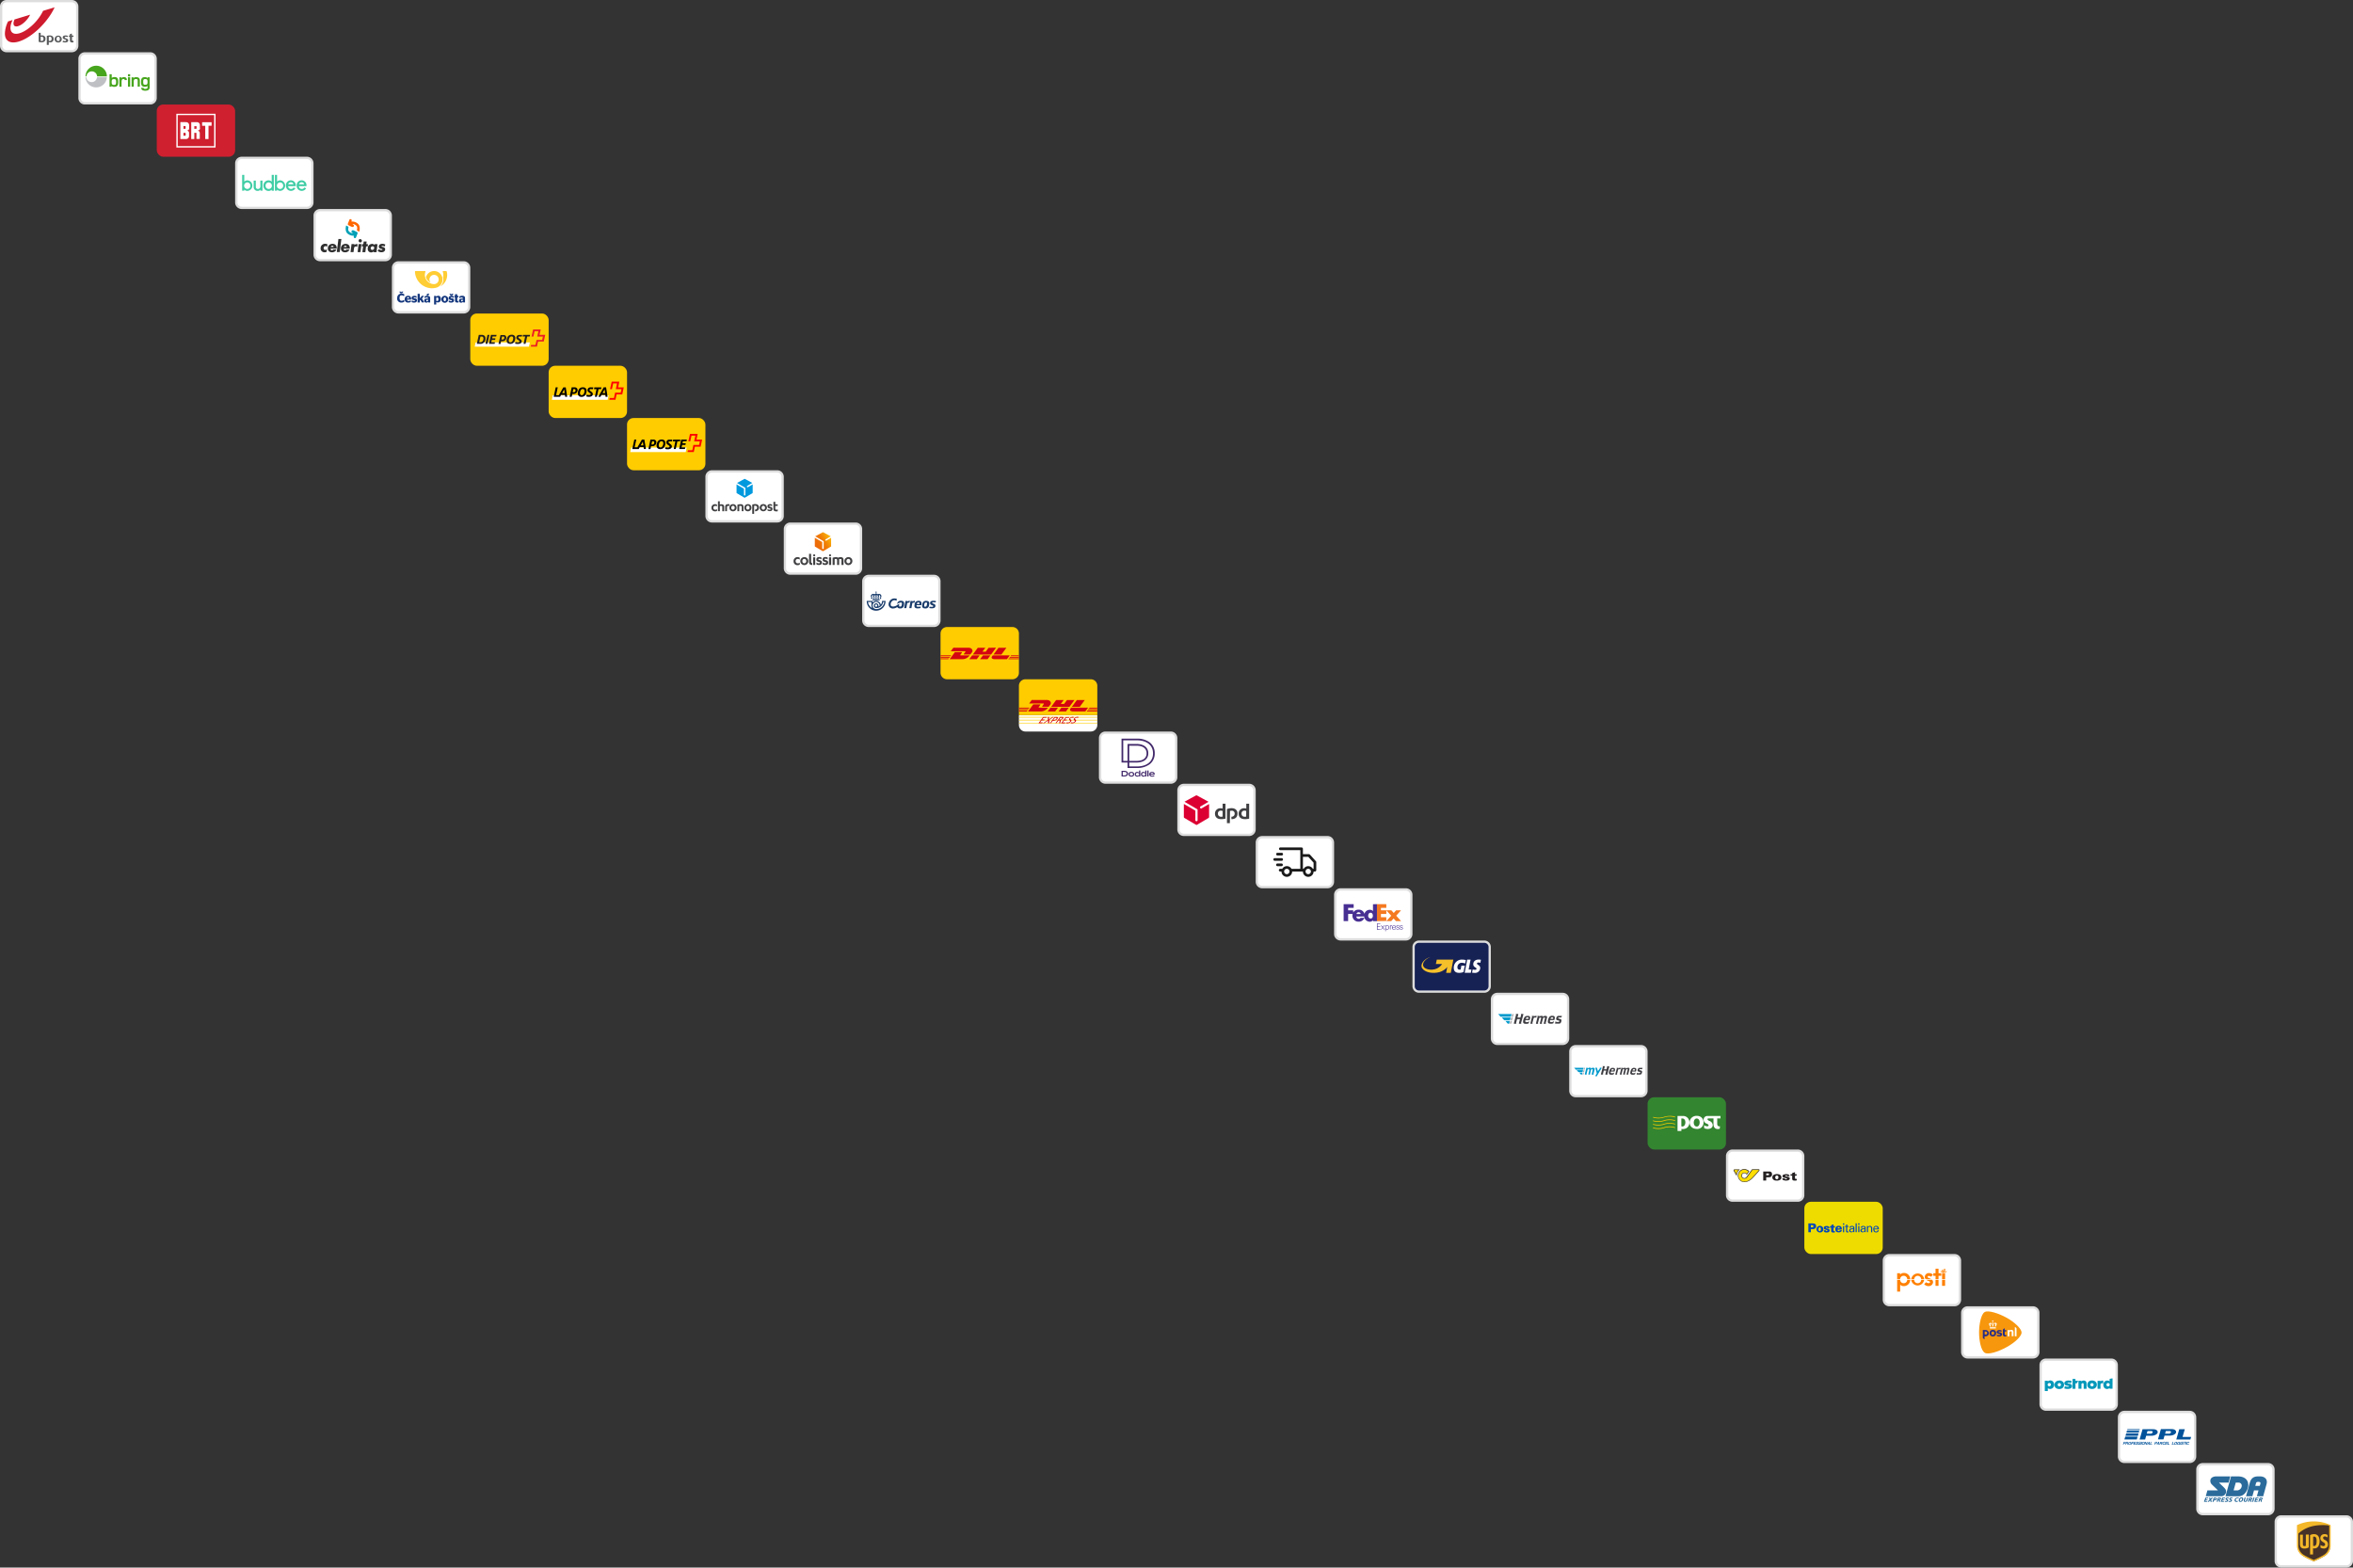 <?xml version="1.0" encoding="utf-8"?><svg width="1441" height="960" viewBox="0 0 1441 960" xmlns="http://www.w3.org/2000/svg" xmlns:xlink="http://www.w3.org/1999/xlink"><rect x="0" y="0" width="1441" height="960" fill="#333333" stroke="none"/><svg viewBox="0 0 48 32" width="48" height="32" id="bpost" xmlns="http://www.w3.org/2000/svg"><rect fill="#fff" height="30.6" rx="3.3" width="46.6" x=".7" y=".7"/><path d="M44 1.4A2.61 2.61 0 0 1 46.6 4v24a2.61 2.61 0 0 1-2.6 2.6H4A2.61 2.61 0 0 1 1.4 28V4A2.61 2.61 0 0 1 4 1.4zM44 0H4a4 4 0 0 0-4 4v24a4 4 0 0 0 4 4h40a4 4 0 0 0 4-4V4a4 4 0 0 0-4-4z" fill="#ddd"/><path d="M30.58 25.91a2.65 2.65 0 0 1-.7-.09v1.69h-1.22V22a4.84 4.84 0 0 1 1.77-.3c1.56 0 2.41.8 2.41 2.12a2 2 0 0 1-2.26 2.12m-.13-3.43a1.65 1.65 0 0 0-.57.08V25a2 2 0 0 0 .58.08c.76 0 1.15-.55 1.15-1.33s-.41-1.31-1.16-1.31M35.64 26a2 2 0 0 1-2.19-2.15 2.19 2.19 0 0 1 4.37 0A2 2 0 0 1 35.64 26m0-3.47c-.65 0-1 .49-1 1.31s.32 1.31 1 1.31 1-.49 1-1.31-.32-1.31-1-1.31M39.85 26a4.21 4.21 0 0 1-1.57-.3l.4-.79a3 3 0 0 0 1.13.27c.44 0 .73-.18.73-.45s-.31-.44-.75-.57c-.61-.19-1.38-.43-1.38-1.24s.65-1.21 1.78-1.21a3.57 3.57 0 0 1 1.49.3l-.38.71a2.42 2.42 0 0 0-1-.24c-.43 0-.69.18-.69.43s.32.43.74.56c.64.2 1.42.43 1.42 1.26s-.67 1.27-2 1.27m4.42 0c-.94 0-1.38-.44-1.38-1.3v-2.16h-.62v-.78h.62v-.91l1.2-.3v1.21H45v.78h-.91v2c0 .34.25.45.56.45A1.1 1.1 0 0 0 45 25v.87a2.55 2.55 0 0 1-.73.11m-16.39-2.19c0 1.33-.85 2.13-2.41 2.13a4.84 4.84 0 0 1-1.77-.3v-5.53h1.22v1.68a2.57 2.57 0 0 1 .69-.09 2 2 0 0 1 2.27 2.11m-1.23 0c0-.77-.4-1.32-1.16-1.32a2.51 2.51 0 0 0-.57.07V25a1.91 1.91 0 0 0 .56.08c.76 0 1.17-.49 1.17-1.32" fill="#58595b"/><path d="M26.38 6.63l7.07-2.14c-4.18 9.15-14 18.54-21.88 20.93C6.12 27.08 3 25 3 20.5v-.09a18.16 18.16 0 0 1 1.94-7.3l2.74-.84c-2.78 6-.84 9.64 4.35 8.07s11.59-7.71 14.35-13.71zM8.92 11.9C7.5 15 8.49 16.81 11.13 16s5.92-3.93 7.33-7z" fill="#ce1b2d"/></svg><svg viewBox="0 0 48 32" width="48" height="32" id="bring" x="48" y="32" xmlns="http://www.w3.org/2000/svg"><rect fill="#fff" height="30.6" rx="3.3" width="46.6" x=".7" y=".7"/><path d="M44 1.4A2.61 2.61 0 0 1 46.6 4v24a2.61 2.61 0 0 1-2.6 2.6H4A2.61 2.61 0 0 1 1.4 28V4A2.61 2.61 0 0 1 4 1.4zM44 0H4a4 4 0 0 0-4 4v24a4 4 0 0 0 4 4h40a4 4 0 0 0 4-4V4a4 4 0 0 0-4-4z" fill="#ddd"/><path d="M11.39 15.32a3.28 3.28 0 0 1-6.53 0h-.53a6.56 6.56 0 0 0 13.1 0z" fill="#bfc0c4"/><path d="M22.17 15.22a2.37 2.37 0 0 0-1.75.52v-2.28h-1.34v7.63h1.21v-.46a2.4 2.4 0 0 0 1.66.56c2.31 0 2.46-1.57 2.46-3 0-1.75-.26-3-2.24-3zm-.3 4.78c-1.15 0-1.48-.32-1.48-1.77s.33-1.76 1.48-1.76c1 0 1.21.41 1.21 1.76S22.87 20 21.87 20zm6-4.76a2.09 2.09 0 0 0-1.59.61v-.51h-1.17v5.77h1.34v-2.53a5 5 0 0 1 .13-1.5 1 1 0 0 1 1-.69c.56 0 .78.12.78.65h1.33c0-1.26-.63-1.82-1.87-1.82zm7.55 0a2.43 2.43 0 0 0-1.67.55v-.45h-1.17v5.77h1.33V18.4c0-1-.1-2 1.34-2 1.16 0 1.06.54 1.06 1.65v3h1.33V18c0-1.26.1-2.73-2.23-2.73zm7.06.1v.45a2.83 2.83 0 0 0-1.8-.55c-2 0-2.31 1.19-2.31 3 0 1.38.13 2.92 2.32 2.92a2.58 2.58 0 0 0 1.66-.51 8.52 8.52 0 0 1 0 1c-.07.54-.63.78-1.4.78s-1-.21-1-.62h-1.47c0 1.46 1.31 1.75 2.47 1.75s2.46-.28 2.68-1.65a13.62 13.62 0 0 0 0-1.38v-5.21zM40.9 19.9c-1 0-1.19-.37-1.19-1.72s.2-1.76 1.19-1.76c1.15 0 1.46.32 1.46 1.76s-.31 1.72-1.46 1.72zm-10.53 1.19h1.34v-5.77h-1.34zm0-6.29h1.34v-1.34h-1.34zm-26 0a6.55 6.55 0 0 1 13.1 0h-6a3.27 3.27 0 0 0-6.53 0z" fill="#47a51d"/></svg><svg viewBox="0 0 48 32" width="48" height="32" id="brt" x="96" y="64" xmlns="http://www.w3.org/2000/svg"><rect fill="#cf202f" height="32" rx="4" width="48"/><path d="M36 26.34H12V5.66h24zm-23.15-.85h22.3v-19h-22.3zm4.87-7.82v1c0 .48-.29.45-.29.45h-1.06v-1.76h1a.28.28 0 0 1 .31.24m-1.35-4.4h1.06a.26.26 0 0 1 .29.22v1.17a.29.29 0 0 1-.26.31h-1.05v-1.64zm1.2-2.44h-3.08v10.38h3.72a1.82 1.82 0 0 0 1.6-1.85v-1.91A1.38 1.38 0 0 0 18.4 16c1.33-.21 1.42-.9 1.42-1.49v-1.77a1.82 1.82 0 0 0-1.68-1.93h-.54zm10.22 2.27h1.95v8.13h2V13h1.88v-2.13h-5.8v2.21zm-1.34 1.39v-1.68a1.8 1.8 0 0 0-1.67-1.93h-3.63v10.33H23v-3.78h1a.26.26 0 0 1 .3.24v3.49h2.05v-3.71A1.46 1.46 0 0 0 25 16c1.32-.21 1.49-.9 1.49-1.49zm-2.05.17a.29.29 0 0 1-.26.31H23v-1.64h1.1a.24.24 0 0 1 .28.22v1.17z" fill="#fff"/></svg><svg viewBox="0 0 48 32" width="48" height="32" id="budbee" x="144" y="96" xmlns="http://www.w3.org/2000/svg"><rect fill="#fff" height="30.6" rx="3.3" width="46.6" x=".7" y=".7"/><path d="M44 1.4A2.61 2.61 0 0 1 46.6 4v24a2.61 2.61 0 0 1-2.6 2.6H4A2.61 2.61 0 0 1 1.4 28V4A2.61 2.61 0 0 1 4 1.4zM44 0H4a4 4 0 0 0-4 4v24a4 4 0 0 0 4 4h40a4 4 0 0 0 4-4V4a4 4 0 0 0-4-4z" fill="#ddd"/><path d="M7.48 14.44a2.56 2.56 0 0 0-1.72.66l-.07.07-.08.09v-4.17H4.29v9.69h1.32v-.69l.08.09.07.07a2.54 2.54 0 0 0 1.72.66 3.24 3.24 0 0 0 0-6.47zm-.06 5.28a2 2 0 0 1-1.93-2 2 2 0 0 1 1.93-2 1.88 1.88 0 0 1 1.92 2 1.87 1.87 0 0 1-1.92 2zm8-5.14h1.33v6.2h-1.29v-.71l-.07.09-.06.09a1.94 1.94 0 0 1-1.47.66 2.36 2.36 0 0 1-2.52-2.51v-3.82h1.33v3.82A1.19 1.19 0 0 0 14 19.72a1.47 1.47 0 0 0 1.46-1.38zm18.74-.14a3 3 0 0 0-3.05 3.24 3.09 3.09 0 0 0 5.78 1.65l-1.12-.53a1.54 1.54 0 0 1-1.54.92A1.69 1.69 0 0 1 32.47 18h4.66v-.4a3 3 0 0 0-2.93-3.16zm-1.66 2.41a1.61 1.61 0 0 1 1.66-1.22 1.47 1.47 0 0 1 1.53 1.22zm8.24-2.41a3 3 0 0 0-3.05 3.24 3.09 3.09 0 0 0 5.78 1.65l-1.12-.53a1.54 1.54 0 0 1-1.54.92A1.69 1.69 0 0 1 39.05 18h4.65v-.4a3 3 0 0 0-2.92-3.16zm-1.66 2.41a1.61 1.61 0 0 1 1.66-1.22 1.47 1.47 0 0 1 1.53 1.22zm-11.52-2.41a2.58 2.58 0 0 0-1.73.66l-.07.07-.08.09v-4.17h-1.31v9.69h1.31v-.69l.08.09.07.07a2.56 2.56 0 0 0 1.73.66 3.24 3.24 0 0 0 0-6.47zm-.07 5.28a2 2 0 0 1-1.93-2 2 2 0 0 1 1.93-2 1.88 1.88 0 0 1 1.93 2 1.88 1.88 0 0 1-1.93 2zm-10.17-2a3.15 3.15 0 0 0 3.19 3.23 2.56 2.56 0 0 0 1.73-.66l.07-.07.07-.09v.69h1.32v-9.73h-1.31v4.17l-.08-.09-.07-.07a2.6 2.6 0 0 0-1.73-.66 3.15 3.15 0 0 0-3.19 3.24zm1.33 0a1.87 1.87 0 0 1 1.93-2 2 2 0 0 1 1.92 2 1.94 1.94 0 0 1-1.92 2 1.87 1.87 0 0 1-1.93-2.04z" fill="#40cda5"/></svg><svg viewBox="0 0 48 32" width="48" height="32" id="celeritas" x="192" y="128" xmlns="http://www.w3.org/2000/svg"><rect fill="#fff" height="30.6" rx="3.3" width="46.6" x=".7" y=".7"/><path d="M44 1.4A2.61 2.61 0 0 1 46.6 4v24a2.61 2.61 0 0 1-2.6 2.6H4A2.61 2.61 0 0 1 1.4 28V4A2.61 2.61 0 0 1 4 1.4zM44 0H4a4 4 0 0 0-4 4v24a4 4 0 0 0 4 4h40a4 4 0 0 0 4-4V4a4 4 0 0 0-4-4z" fill="#ddd"/><path d="M28 13.94s1-3-.63-4.76a5.4 5.4 0 0 0-4.13-1.5l.11-.52a1 1 0 0 0 0-.41.6.6 0 0 0-.35-.44.71.71 0 0 0-1 .25c-.06.1-.88 2.25-.88 2.25s-.5.75.51 1.25 1.68.81 1.68.81 1 .5 1.38-.37c.29-.69-.33-1-.61-1.09a.13.13 0 0 1 0-.25 1.15 1.15 0 0 1 .47.09 3.51 3.51 0 0 1 2.12 1.62 5.55 5.55 0 0 1-.12 2.25z" fill="#f60"/><path d="M20 10.09s-1 3 .63 4.75a5.38 5.38 0 0 0 4.13 1.51l-.11.51a1 1 0 0 0 0 .42.6.6 0 0 0 .35.44.72.72 0 0 0 1-.25c.06-.11.88-2.25.88-2.25s.5-.75-.51-1.25l-1.68-.82s-1-.5-1.38.38c-.29.68.33 1 .61 1.09a.13.13 0 0 1 0 .25 1.15 1.15 0 0 1-.47-.09 3.49 3.49 0 0 1-2.12-1.63 5.55 5.55 0 0 1 .12-2.25z" fill="#00a0b6"/><path d="M8.54 21.64l-.19 1.53a1.36 1.36 0 0 0-1-.44A1.19 1.19 0 0 0 6.18 24a1 1 0 0 0 1 1.06 1.5 1.5 0 0 0 1-.38L8 26.25a3.7 3.7 0 0 1-1.3.26 2.3 2.3 0 0 1-2.34-2.45 2.65 2.65 0 0 1 2.69-2.76 3.32 3.32 0 0 1 1.49.34zm1.94 2.63a1.14 1.14 0 0 0 .26.84.74.74 0 0 0 .56.19.79.79 0 0 0 .46-.13.6.6 0 0 0 .24-.33h2a2.31 2.31 0 0 1-.54.89 3 3 0 0 1-2.14.78 2.65 2.65 0 0 1-1.88-.65 2.34 2.34 0 0 1-.68-1.74 2.8 2.8 0 0 1 .81-2 2.89 2.89 0 0 1 2.1-.78 2.52 2.52 0 0 1 1.86.68 2.61 2.61 0 0 1 .66 1.87v.42zm1.84-1a.86.86 0 0 0-.25-.58.79.79 0 0 0-.57-.2.9.9 0 0 0-.63.24 1.15 1.15 0 0 0-.27.54zm4.74-4.91l-1 8h-1.81l1-8zm1.42 5.93a1.17 1.17 0 0 0 .25.84.78.78 0 0 0 .56.19.82.82 0 0 0 .47-.13.6.6 0 0 0 .24-.33h2a2.31 2.31 0 0 1-.54.89 3 3 0 0 1-2.14.78 2.69 2.69 0 0 1-1.88-.65 2.34 2.34 0 0 1-.67-1.74 2.8 2.8 0 0 1 .8-2 2.9 2.9 0 0 1 2.11-.78 2.53 2.53 0 0 1 1.86.68 2.61 2.61 0 0 1 .66 1.87v.42zm1.84-1a.83.83 0 0 0-.26-.58.79.79 0 0 0-.57-.2.94.94 0 0 0-.63.24 1 1 0 0 0-.26.54zm4.79-1.81l-.15.67a2.16 2.16 0 0 1 1.65-.67h.35l-.2 1.68a1.54 1.54 0 0 0-.83-.22c-.74 0-1 .35-1.17 1.35l-.26 2.1h-1.82l.61-4.93zm4.26 0l-.61 4.93H27l.6-4.93zm-.74-3a1 1 0 1 1-1 1 1 1 0 0 1 1-1.08zm3.55 4.44l-.44 3.53h-1.81l.43-3.53h-.77l.16-1.4h.79l.18-1.62h1.82l-.2 1.62h1l-.16 1.4zm7-1.4l-.6 4.93h-1.82l.13-.54a2.23 2.23 0 0 1-1.67.68 2.05 2.05 0 0 1-2-2.32 2.67 2.67 0 0 1 2.59-2.89 1.89 1.89 0 0 1 1.59.7v-.56zm-2 2.32a.94.94 0 0 0-1-1A1.23 1.23 0 0 0 35 24.05a1 1 0 0 0 1 1 1.21 1.21 0 0 0 1.16-1.29zm6.78-2L43.51 23a2.09 2.09 0 0 0-1.2-.42c-.41 0-.63.1-.63.3s.08.18.29.24l.59.15c.91.25 1.31.68 1.31 1.38 0 1.12-.89 1.83-2.29 1.83a3.82 3.82 0 0 1-2.27-.75l.69-1.16a2.62 2.62 0 0 0 1.54.57c.43 0 .67-.12.67-.34s-.09-.21-.28-.26l-.59-.13C40.39 24.19 40 23.74 40 23c0-1 .83-1.69 2.11-1.69a3.78 3.78 0 0 1 1.83.47z" fill="#2e2e2e"/></svg><svg viewBox="0 0 48 32" width="48" height="32" id="ceska" x="240" y="160" xmlns="http://www.w3.org/2000/svg"><rect fill="#fff" height="30.6" rx="3.3" width="46.6" x=".7" y=".7"/><path d="M44 1.4A2.61 2.61 0 0 1 46.6 4v24a2.61 2.61 0 0 1-2.6 2.6H4A2.61 2.61 0 0 1 1.4 28V4A2.61 2.61 0 0 1 4 1.4zM44 0H4a4 4 0 0 0-4 4v24a4 4 0 0 0 4 4h40a4 4 0 0 0 4-4V4a4 4 0 0 0-4-4z" fill="#ddd"/><path d="M31 11.18a5.16 5.16 0 0 1-4 5.05 10.79 10.79 0 0 1-2.29.29H24a10.56 10.56 0 0 1-9.87-10.14.38.38 0 0 1 .38-.38h5.75a.29.29 0 0 1 .29.28v.14a5.59 5.59 0 0 0-.34 1.93 5.66 5.66 0 0 0 .5 2.32A5.67 5.67 0 0 0 25.84 14a2.83 2.83 0 1 0-2.08-.9 5.18 5.18 0 0 1-2.92-3.34 5.2 5.2 0 0 1 10 0 5.61 5.61 0 0 1 .17.91 4.24 4.24 0 0 1-.01.51zm2.56-4.9a.39.39 0 0 0-.33-.28h-1.81a.28.28 0 0 0-.28.28.31.31 0 0 0 0 .1 5.6 5.6 0 0 1 .36 2 5.45 5.45 0 0 1-.18 1.41 5.65 5.65 0 0 1-1.74 5.66 9.4 9.4 0 0 0 1.5-1 8 8 0 0 0 2.78-6.06 7.89 7.89 0 0 0-.26-2.11z" fill="#ffcd34" fill-rule="evenodd"/><path d="M6.91 18.85l-.71.77h-.92l-.67-.77v-.29h.74l.43.29.42-.29h.71zm-3.7 3.74a2.45 2.45 0 0 0 2.62 2.7 2.89 2.89 0 0 0 1.77-.52v-1h-.52a1.54 1.54 0 0 1-1.16.46c-.8 0-1.22-.52-1.22-1.74s.48-1.63 1.3-1.63a1.45 1.45 0 0 1 1 .35h.56v-1A2.94 2.94 0 0 0 6 19.82a2.56 2.56 0 0 0-2.74 2.77m6 .21h1.25c0-.62-.22-.82-.59-.82s-.58.16-.66.82m0 .72c.07.67.39.85.94.85a1.69 1.69 0 0 0 1-.3h.43v.82a3.09 3.09 0 0 1-1.66.4 1.89 1.89 0 0 1-2.12-2.05 2 2 0 0 1 2.05-2.1c1.25 0 1.89.67 1.89 2v.35zM12.12 25a3 3 0 0 0 1.45.32c1.23 0 1.79-.51 1.79-1.37s-.45-1.13-1.39-1.25c-.51-.06-.68-.14-.68-.31s.14-.29.52-.29a1.61 1.61 0 0 1 .89.24h.43v-.88a2.91 2.91 0 0 0-1.35-.27c-1 0-1.7.44-1.7 1.31s.48 1.14 1.34 1.25c.55.07.69.14.69.36s-.23.29-.59.29a1.45 1.45 0 0 1-.93-.3h-.47zm5-4.36c0-.61-.08-.71-.5-.71h-.87v5.33h1.35V24l.33-.36.93 1.56h1.29v-.3l-1.26-2.11 1.11-1.26v-.33h-1.15l-1.25 1.5zm4.18.35v-.26l.25-.83h1.32v.33l-.77.76zm.82 2.6a2.22 2.22 0 0 0-.45 0c-.37 0-.6.14-.6.48a.46.46 0 0 0 .52.49.87.87 0 0 0 .53-.22zm.08 1.29a1.44 1.44 0 0 1-1.16.44 1.16 1.16 0 0 1-1.27-1.2c0-.85.65-1.25 1.58-1.25a3.5 3.5 0 0 1 .77.08v-.28c0-.35-.18-.51-.68-.51a1.65 1.65 0 0 0-1 .27h-.42v-.93a4.16 4.16 0 0 1 1.64-.32c1.19 0 1.78.4 1.78 1.39v2.69h-.75c-.32 0-.47-.11-.54-.38m5-2.54v1.84a.93.93 0 0 0 .56.16c.42 0 .77-.19.77-1.07s-.33-1.06-.75-1.06a1.65 1.65 0 0 0-.58.13m0 2.6v1.56h-1.31v-5.3h1c.2 0 .32.08.38.44a1.7 1.7 0 0 1 1.23-.5c.76 0 1.52.5 1.52 2s-.84 2.09-1.73 2.09a1.52 1.52 0 0 1-1-.29m5.92-1.65c0-.8-.31-1.17-.75-1.17s-.76.37-.76 1.17.31 1.14.76 1.14.75-.35.75-1.14m-2.9 0a2.14 2.14 0 0 1 4.28 0 2.14 2.14 0 0 1-4.28 0m7.35-3.08l-.7.8H36l-.67-.8v-.29H36l.43.32.42-.32h.71zM34.8 25v-.9h.47a1.45 1.45 0 0 0 .93.3c.36 0 .59-.09.59-.29s-.13-.29-.69-.36c-.86-.11-1.34-.41-1.34-1.25s.69-1.31 1.7-1.31a3 3 0 0 1 1.36.27v.88h-.44a1.6 1.6 0 0 0-.88-.24c-.39 0-.53.1-.53.29s.17.25.69.31c.93.12 1.38.4 1.38 1.25s-.56 1.37-1.79 1.37A3 3 0 0 1 34.8 25m3.43-2.87h.43v2c0 .87.53 1.16 1.35 1.16a3 3 0 0 0 .79-.1v-.8h-.27c-.36 0-.5-.11-.5-.47v-1.83h.75v-.89H40v-1h-1.34v1h-.43zm5.19 2.17v-.71a2.22 2.22 0 0 0-.45 0c-.37 0-.59.14-.59.48a.45.45 0 0 0 .51.49.85.85 0 0 0 .53-.22m.08.58a1.44 1.44 0 0 1-1.16.44 1.16 1.16 0 0 1-1.27-1.2c0-.85.65-1.25 1.58-1.25a3.5 3.5 0 0 1 .77.08v-.28c0-.35-.18-.51-.68-.51a1.65 1.65 0 0 0-1 .27h-.41v-.93a4.06 4.06 0 0 1 1.67-.4c1.2 0 1.78.4 1.78 1.39v2.69h-.74c-.32 0-.48-.11-.55-.38" fill="#14377d"/></svg><svg viewBox="0 0 48 32" width="48" height="32" id="chDiepost" x="288" y="192" xmlns="http://www.w3.org/2000/svg"><rect fill="#fc0" height="32" rx="4" width="48"/><path d="M35.93 20.32l.58-2.63H3.28l-.58 2.63z" fill="#fff"/><path d="M10.54 18.57H9.3l1.23-5.48h1.23zm5.56-5.48h-3.46l-1.22 5.48h3.49l.23-1h-2.26l.31-1.36h2l.23-1h-2l.25-1.14h2.21zM8 15.93c.2-.87 0-1.66-.79-1.8a3.31 3.31 0 0 0-.44 0h-.55l-.77 3.46H6a3 3 0 0 0 .5 0A2 2 0 0 0 8 15.93m-.5-2.81c1.47.21 2.05 1.37 1.73 3a2.92 2.92 0 0 1-2.62 2.45 5.49 5.49 0 0 1-.58 0H4l1.22-5.48h1.53a6.7 6.7 0 0 1 .75 0m29.13 0H32.3l-.23 1h1.55l-1 4.47h1.23l1-4.47h1.55zm-10.41 2.75c.21-.9.07-1.81-.94-1.81s-1.42.92-1.62 1.81-.07 1.8.94 1.8 1.42-.92 1.62-1.8M25.37 13c1.81 0 2.47 1.29 2.15 2.8s-1.07 2.8-3.05 2.8c-1.8 0-2.47-1.29-2.15-2.8s1.07-2.8 3.05-2.8m2.78 1.67A1.48 1.48 0 0 0 29 16l.65.47a1.59 1.59 0 0 1 .34.28.41.41 0 0 1 .16.31.48.48 0 0 1-.24.42 1.87 1.87 0 0 1-.91.16 4.44 4.44 0 0 1-1.23-.2l-.37 1a5.67 5.67 0 0 0 1.67.22 3.86 3.86 0 0 0 1.45-.23 1.47 1.47 0 0 0 1-1.38 1.2 1.2 0 0 0-.29-.8 3.15 3.15 0 0 0-.62-.54l-.61-.48c-.3-.21-.52-.37-.52-.63a.48.48 0 0 1 .48-.47 4.24 4.24 0 0 1 .66 0h.94l.23-1h-2a1.62 1.62 0 0 0-1.56 1.58m-7.42.29c.08-.5-.1-.78-.41-.88a1.19 1.19 0 0 0-.36 0h-.54l-.4 1.79h.5a2.58 2.58 0 0 0 .4 0 1 1 0 0 0 .81-.83m-.19-1.9a1.57 1.57 0 0 1 1.42 2 2.19 2.19 0 0 1-1.58 1.71 2.9 2.9 0 0 1-.86.11h-.72l-.37 1.67h-1.23l1.23-5.48h1.55a4.39 4.39 0 0 1 .56 0" fill="#231f20"/><path d="M42.41 13.08l.74-3.31h-4.64l-1 4.34h1.15l.74-3.31h2.34L41 14.11h3.48l-.46 2.07h-3.43l-.69 3.1h-2.63l-.23 1h3.78l.69-3.11H45l.92-4.13z" fill="#ed1c24"/></svg><svg viewBox="0 0 48 32" width="48" height="32" id="chLaposta" x="336" y="224" xmlns="http://www.w3.org/2000/svg"><rect fill="#fc0" height="32" rx="4" width="48"/><path d="M36.14 20.85l.56-2.76H2.52l-.55 2.76z" fill="#fff"/><path d="M23.8 14.91a1.76 1.76 0 0 1 1.56-1.68 9.39 9.39 0 0 1 1 0h1l-.24 1.08h-.92a3.25 3.25 0 0 0-.68 0 .52.52 0 0 0-.48.52c0 .25.2.41.52.65l.6.44a4.23 4.23 0 0 1 .6.56 1.41 1.41 0 0 1 .28.84 1.5 1.5 0 0 1-1 1.45 3.47 3.47 0 0 1-1.44.24 5.69 5.69 0 0 1-1.6-.24l.36-1.05a5 5 0 0 0 1.24.2 2 2 0 0 0 .92-.16.54.54 0 0 0 .24-.44.49.49 0 0 0-.16-.32 2.2 2.2 0 0 1-.36-.28l-.64-.48a1.6 1.6 0 0 1-.8-1.33m8.51-1.68H28l-.24 1.08h1.55l-1 4.7h1.24l1-4.7h1.56zm-9.15 2.89c-.31 1.56-1.07 2.93-3.07 2.93-1.8 0-2.47-1.33-2.16-2.93S19 13.19 21 13.19c1.81 0 2.48 1.32 2.16 2.93zm-2.27-1.89c-1.08 0-1.44 1-1.64 1.89s0 1.88 1 1.88 1.44-1 1.64-1.88 0-1.89-1-1.89zm-3.19 1.09a2.35 2.35 0 0 1-1.6 1.8 2.75 2.75 0 0 1-.88.12h-.76L14.1 19h-1.24l1.24-5.78h1.56a2.46 2.46 0 0 1 .56 0 1.71 1.71 0 0 1 1.48 2.1zm-1.68-1a.89.89 0 0 0-.36 0h-.56l-.4 1.89h.52a1.36 1.36 0 0 0 .4 0 1.07 1.07 0 0 0 .8-.88c.08-.58-.08-.9-.42-.98zM11.35 19h-1.24L10 17.8H7.63L7 19H3.08l1.24-5.78h1.24l-1 4.78h1.68L9 13.23h1.48zm-1.52-2.24l-.32-2.29-1.28 2.29zM36.1 19h-1.24l-.16-1.2h-2.31l-.64 1.2h-1.36l3.31-5.78h1.48zm-1.52-2.25l-.32-2.29-1.26 2.3z"/><path d="M42.57 13.23l.71-3.49h-4.67l-1 4.57h1.15l.76-3.49h2.36s-.72 3.45-.76 3.49h3.47l-.48 2.17h-3.42L40 19.73h-2.62l-.24 1.08h3.79l.68-3.25h3.47l.92-4.33z" fill="red"/></svg><svg viewBox="0 0 48 32" width="48" height="32" id="chLaposte" x="384" y="256" xmlns="http://www.w3.org/2000/svg"><rect fill="#fc0" height="32" rx="4" width="48"/><path d="M35.97 20.86l.56-2.78h-34l-.56 2.78z" fill="#fff"/><path d="M34.2 14.26l-.2 1.21h2l-.24 1h-2L33.39 18h2.3l-.25 1h-3.5l1.21-5.79h3.5l-.2 1zm-1.54-1h-4.39L28 14.3h1.6l-1 4.7h1.24l1-4.71h1.57zm-7 0A1.68 1.68 0 0 0 24.08 15a1.55 1.55 0 0 0 .81 1.32l.68.49a1.15 1.15 0 0 1 .41.36.38.38 0 0 1 .08.28.45.45 0 0 1-.12.32 1.2 1.2 0 0 1-.77.28 4.1 4.1 0 0 1-1.53-.2l-.36 1.05a5.56 5.56 0 0 0 1.69.24c1.57 0 2.5-.69 2.5-1.81a1.67 1.67 0 0 0-.81-1.25l-.72-.6c-.33-.24-.53-.36-.53-.64a.49.49 0 0 1 .49-.49 3.25 3.25 0 0 1 .68 0h.93l.24-1.08H26.7a9.66 9.66 0 0 0-1.05-.01zm-2.21 2.85c-.32 1.57-1.09 2.94-3.1 2.94-1.82 0-2.5-1.33-2.18-2.94s1.09-2.93 3.1-2.93c1.81 0 2.49 1.33 2.17 2.93zm-2.3-1.89c-1.09 0-1.45 1-1.65 1.89s0 1.89 1 1.89 1.45-1 1.65-1.89.04-1.89-1.01-1.89zm-3.22 1.09a2.38 2.38 0 0 1-1.61 1.81 2.82 2.82 0 0 1-.89.12h-.73L14.33 19h-1.25l1.25-5.79h1.57a2.51 2.51 0 0 1 .57 0 1.67 1.67 0 0 1 1.45 2.1zm-1.69-1a.92.92 0 0 0-.37 0h-.52l-.4 1.89h.48a1.36 1.36 0 0 0 .4 0 1.07 1.07 0 0 0 .81-.88c.11-.57-.09-.9-.41-.98zm-5.64-1.12l1 5.79h-1.3l-.16-1.21H7.81L7.16 19H3.21l1.25-5.79h1.21l-1 4.7h1.7l2.74-4.7zm-.6 3.57l-.3-2.29-1.29 2.29z"/><path d="M42.54 13.22l.72-3.5h-4.71l-1 4.58h1.17l.76-3.49h2.38s-.72 3.45-.76 3.49h3.5l-.48 2.18h-3.48L40 19.73h-2.7l-.24 1.09h3.82l.69-3.26h3.5l.93-4.34z" fill="red"/></svg><svg viewBox="0 0 48 32" width="48" height="32" id="chronopost" x="432" y="288" xmlns="http://www.w3.org/2000/svg"><rect fill="#fff" height="30.6" rx="3.3" width="46.6" x=".7" y=".7"/><path d="M44 1.4A2.61 2.61 0 0 1 46.6 4v24a2.61 2.61 0 0 1-2.6 2.6H4A2.61 2.61 0 0 1 1.4 28V4A2.61 2.61 0 0 1 4 1.4zM44 0H4a4 4 0 0 0-4 4v24a4 4 0 0 0 4 4h40a4 4 0 0 0 4-4V4a4 4 0 0 0-4-4z" fill="#ddd"/><path d="M23.73 5.33a.47.47 0 0 1 .51 0l4.48 2.44c-1.06.64-2.13 1.24-3.19 1.87-.21.1-.09.37-.1.55.16.07.33.31.52.2l3-1.75v5.09a.42.42 0 0 1-.26.38l-3.86 2.27c-.32.14-.64.55-1 .38l-4.52-2.67a.43.43 0 0 1-.24-.44v-5l4.52 2.62v3.87c0 .22.3.24.45.34.16-.11.46-.16.42-.41v-4.14a.19.19 0 0 0-.11-.21c-1.67-1-3.36-1.94-5-2.94l4.44-2.42z" fill="#0099de"/><path d="M7.69 19h1.13v2a2.78 2.78 0 0 1 1.93 0 1.44 1.44 0 0 1 .73 1.34v2.76h-1.15v-2.63a.6.6 0 0 0-.47-.63 2.17 2.17 0 0 0-1 .1v3.12H7.69zm34 .35h1.11v1.54h1.47v.94h-1.48v1.71a.6.6 0 0 0 .39.57A2.21 2.21 0 0 0 44.3 24v1.1a3.48 3.48 0 0 1-1.92-.1 1.39 1.39 0 0 1-.72-1.28v-4.39zM39 20.8a2.64 2.64 0 0 1 1.81.23v1a1.84 1.84 0 0 0-1.48-.36.31.31 0 0 0-.05.58c.5.22 1.12.2 1.51.62a1.32 1.32 0 0 1-.44 2 2.8 2.8 0 0 1-2.3-.18v-.98a2.23 2.23 0 0 0 1.61.44.33.33 0 0 0 .25-.5c-.19-.23-.52-.22-.78-.3a1.37 1.37 0 0 1-1-.69 1.53 1.53 0 0 1 0-1.24 1.31 1.31 0 0 1 .87-.62zm-34.8.69a2.42 2.42 0 0 1 2.89-.41v1.1A1.59 1.59 0 0 0 5.36 22a1.23 1.23 0 0 0-.42 1.48 1.14 1.14 0 0 0 1 .69 1.76 1.76 0 0 0 1.21-.38v1.09A2.63 2.63 0 0 1 5 25a1.93 1.93 0 0 1-1.2-1.3 2.41 2.41 0 0 1 .42-2.21zm8.55-.49a3.31 3.31 0 0 1 2-.17v1.06a2.12 2.12 0 0 0-1.17 0 .67.67 0 0 0-.36.67v2.51h-1.11v-2.68a1.52 1.52 0 0 1 .64-1.39zm3.61-.19a2.38 2.38 0 0 1 1.94.4 2.3 2.3 0 0 1 .19 3.29 2.33 2.33 0 0 1-3.25-.06 2.36 2.36 0 0 1-.39-2.34 2 2 0 0 1 1.51-1.29zm.17 1a1.32 1.32 0 0 0-.47 1.89 1 1 0 0 0 1.4.26 1.37 1.37 0 0 0 .33-1.66 1 1 0 0 0-1.26-.49zm3.07-.7a5.58 5.58 0 0 1 2.4-.3 1.44 1.44 0 0 1 1 .52 2 2 0 0 1 .31 1.22v2.51h-1.07v-2.52a.66.66 0 0 0-.36-.66 2 2 0 0 0-1.15.05v3.13H19.6v-3.92zm5.92-.31a2.38 2.38 0 0 1 1.92.42 2.28 2.28 0 0 1 0 3.42 2.32 2.32 0 0 1-3.11-.23A2.35 2.35 0 0 1 24 22.1a2 2 0 0 1 1.53-1.27zm.1 1a1.32 1.32 0 0 0-.41 1.89 1 1 0 0 0 1.6 0 1.46 1.46 0 0 0 .06-1.53 1 1 0 0 0-1.25-.39zm3.06-.74a4.52 4.52 0 0 1 2.62-.25 1.89 1.89 0 0 1 1.45 1.43 2.51 2.51 0 0 1-.5 2.22 2.38 2.38 0 0 1-1.84.63v-1a1.27 1.27 0 0 0 1.09-.59 1.3 1.3 0 0 0-.17-1.49 1.6 1.6 0 0 0-1.5-.19v4.85h-1.15v-5.55zm6.18-.26a2.4 2.4 0 0 1 2.07.41 2.23 2.23 0 1 1-2.93 0 2.2 2.2 0 0 1 .86-.44zm.25 1a1.31 1.31 0 0 0-.5 1.83 1 1 0 0 0 1.61.18 1.45 1.45 0 0 0 .09-1.63 1 1 0 0 0-1.2-.38z" fill="#404042"/></svg><svg viewBox="0 0 48 32" width="48" height="32" id="colissimo" x="480" y="320" xmlns="http://www.w3.org/2000/svg"><linearGradient id="aka" gradientTransform="matrix(1 0 0 -1 0 170)" gradientUnits="userSpaceOnUse" x1="19.13" x2="28.73" y1="155.32" y2="161.28"><stop offset="0" stop-color="#ec6608"/><stop offset=".53" stop-color="#ef7a07"/><stop offset="1" stop-color="#fbba07"/></linearGradient><rect fill="#fff" height="30.6" rx="3.3" width="46.6" x=".7" y=".7"/><path d="M44 1.4A2.61 2.61 0 0 1 46.6 4v24a2.61 2.61 0 0 1-2.6 2.6H4A2.61 2.61 0 0 1 1.4 28V4A2.61 2.61 0 0 1 4 1.4zM44 0H4a4 4 0 0 0-4 4v24a4 4 0 0 0 4 4h40a4 4 0 0 0 4-4V4a4 4 0 0 0-4-4z" fill="#ddd"/><path d="M9.77 21.55v1.19a1.74 1.74 0 0 0-1.19-.43 1.23 1.23 0 0 0-1.32 1.31A1.27 1.27 0 0 0 8.64 25a1.87 1.87 0 0 0 1.17-.41v1.18a2.63 2.63 0 0 1-1.35.34A2.29 2.29 0 0 1 6 23.64a2.33 2.33 0 0 1 2.45-2.44 2.37 2.37 0 0 1 1.32.35zm7.66 3.34a.7.7 0 0 1-.7-.78v-4.92h-1.25v5c0 1.36.77 1.81 1.95 1.82zM15 23.63a2.35 2.35 0 0 1-2.44 2.43 2.43 2.43 0 0 1 0-4.86A2.35 2.35 0 0 1 15 23.63zm-1.27 0a1.18 1.18 0 1 0-2.34 0 1.18 1.18 0 1 0 2.34 0zm6.3 2a2.91 2.91 0 0 0 1.51.38c1.08 0 1.84-.46 1.84-1.47 0-.84-.4-1.29-1.6-1.51-.44-.11-.61-.23-.61-.47s.18-.4.6-.4a2.33 2.33 0 0 1 1.32.45v-1.12a2.63 2.63 0 0 0-1.37-.34c-1 0-1.77.47-1.77 1.49 0 .84.44 1.26 1.49 1.45.51.1.71.22.71.5s-.26.41-.65.41a2.74 2.74 0 0 1-1.5-.52v1.15zM18 26h1.25v-4.7H18zm.63-6.52a.63.63 0 1 0 .62.62.63.63 0 0 0-.62-.62M42 23.63a2.44 2.44 0 1 1-2.44-2.43A2.34 2.34 0 0 1 42 23.63zm-1.27 0a1.18 1.18 0 1 0-2.34 0 1.18 1.18 0 1 0 2.34 0zm-16.92 2a3 3 0 0 0 1.51.38c1.09 0 1.85-.46 1.85-1.47 0-.84-.41-1.29-1.61-1.51-.44-.11-.6-.23-.6-.47s.17-.4.59-.4a2.28 2.28 0 0 1 1.32.45v-1.12a2.57 2.57 0 0 0-1.36-.34c-1 0-1.77.47-1.77 1.49 0 .84.44 1.26 1.49 1.45.51.1.71.22.71.5s-.26.41-.65.41a2.71 2.71 0 0 1-1.48-.52zm3.89.37H29v-4.7h-1.3zm.63-6.52a.63.63 0 1 0 .63.62.63.63 0 0 0-.63-.62m7 3.61V26h1.26v-3c0-1.37-.7-1.79-1.8-1.79a3.53 3.53 0 0 0-1.57.36 2.08 2.08 0 0 0-1.22-.36 6.06 6.06 0 0 0-2.09.4V26h1.25v-3.58a2.72 2.72 0 0 1 .78-.11c.48 0 .71.25.71.74V26h1.26v-3a1.25 1.25 0 0 0-.09-.47 2 2 0 0 1 .87-.18c.49 0 .71.25.71.74z" fill="#404042"/><path d="M25.94 11.13a.18.18 0 0 1-.16 0l-.27-.13a.13.13 0 0 1-.06-.07.16.16 0 0 1 0-.08v-.35a.16.16 0 0 1 .08-.14l3.25-1.89L24.18 6a.43.43 0 0 0-.36 0l-4.56 2.46 5.11 3a.2.2 0 0 1 .08.15v4.33a.16.16 0 0 1-.09.14l-.27.16H24a.14.14 0 0 1-.09 0l-.27-.16a.17.17 0 0 1-.09-.14v-3.89a.1.1 0 0 0 0-.08L19 9.35v5.13a.37.37 0 0 0 .18.31l4.63 2.73a.35.35 0 0 0 .36 0l4.63-2.73a.37.37 0 0 0 .18-.31V9.35z" fill="url(#aka)"/></svg><svg viewBox="0 0 48 32" width="48" height="32" id="correos" x="528" y="352" xmlns="http://www.w3.org/2000/svg"><rect fill="#fff" height="30.6" rx="3.3" width="46.6" x=".7" y=".7"/><path d="M44 1.4A2.61 2.61 0 0 1 46.6 4v24a2.61 2.61 0 0 1-2.6 2.6H4A2.61 2.61 0 0 1 1.4 28V4A2.61 2.61 0 0 1 4 1.4zM44 0H4a4 4 0 0 0-4 4v24a4 4 0 0 0 4 4h40a4 4 0 0 0 4-4V4a4 4 0 0 0-4-4z" fill="#ddd"/><path d="M7.84 18.88a.72.72 0 1 0 .72-.72.72.72 0 0 0-.72.72m5-2.16A4.19 4.19 0 0 1 10.43 20a4.13 4.13 0 0 1-1.73.37h-.14a1.43 1.43 0 1 1 1.34-.93 3.92 3.92 0 0 0 .81-.43v-.08A2.16 2.16 0 1 0 8.56 21a5 5 0 0 0 2.44-.58 5.07 5.07 0 0 0 2.55-3.7zm-7.15 0H3.57a5.07 5.07 0 0 0 2.55 3.7 2.89 2.89 0 0 1-.44-1.54zm8.62-.72A5.76 5.76 0 1 1 2.8 16h3.6v1a2.87 2.87 0 0 1 5 1.35 3.49 3.49 0 0 0 .77-2.14V16zm-5.75-2.26H8.2V12.4a.72.72 0 0 0-.72.72.73.73 0 0 0 .35.62H6.9a1.44 1.44 0 0 1-.14-.62 1.38 1.38 0 0 1 .18-.7.55.55 0 0 0-.18 0 .72.72 0 0 0-.72.72.73.73 0 0 0 .35.62h-.93a1.44 1.44 0 0 1 1.3-2.06 1.46 1.46 0 0 1 .72.19 1.43 1.43 0 0 1 .72-.19 1.47 1.47 0 0 1 .36 0 1.34 1.34 0 0 1 .35 0 1.43 1.43 0 0 1 .72.19 1.49 1.49 0 0 1 .72-.19 1.44 1.44 0 0 1 1.3 2.06h-.93a.73.73 0 0 0 .35-.62.72.72 0 0 0-.72-.72.55.55 0 0 0-.18 0 1.38 1.38 0 0 1 .18.7 1.6 1.6 0 0 1-.13.62h-.93a.75.75 0 0 0 .34-.62.72.72 0 0 0-.72-.72v1.34zm-3.1.62a.43.43 0 0 1 .43-.43.44.44 0 0 1 .44.43.44.44 0 0 1-.44.44.44.44 0 0 1-.43-.44m5.32 0a.44.44 0 0 1 .44-.43.43.43 0 0 1 .43.43.44.44 0 0 1-.43.44.44.44 0 0 1-.44-.44m-1.33 0a.44.44 0 0 1 .44-.43.43.43 0 0 1 .43.43.44.44 0 0 1-.43.44.44.44 0 0 1-.44-.44m-1.33 0a.44.44 0 0 1 .44-.43.43.43 0 0 1 .43.43.44.44 0 0 1-.43.44.44.44 0 0 1-.44-.44m-1.33 0a.43.43 0 0 1 .43-.43.44.44 0 0 1 .44.43.44.44 0 0 1-.44.44.44.44 0 0 1-.43-.44M6.4 15h4.31v.72H6.4zm2-4.15v-.18h-.2v-.24h.24v-.24h.24v.24h.24v.24h-.24v.18a.36.36 0 0 1 .24.34.37.37 0 0 1-.36.36.36.36 0 0 1-.36-.36.36.36 0 0 1 .24-.34m12.83 7.78l1.49-.86-.14.67v.49c0 .4.18.56.63.56.61 0 .82-.28 1-1.05l.09-.48V18a1.92 1.92 0 0 0 0-.44c0-.37-.15-.56-.64-.56a4.09 4.09 0 0 0-2.27.93 2.14 2.14 0 0 1 2.39-2c1.19 0 1.86.48 1.86 1.58a2.28 2.28 0 0 1 0 .45.78.78 0 0 1 0 .16l-.08.48a2.13 2.13 0 0 1-2.4 2 1.84 1.84 0 0 1-1.61-.63 2.12 2.12 0 0 1-.11-.21 4.53 4.53 0 0 1-2.53.89A2.66 2.66 0 0 1 17 20c-1.42-1.34-.66-3.27-.09-4a3.45 3.45 0 0 1 3-1.5 4.3 4.3 0 0 1 1.36.29L21 16a2.07 2.07 0 0 0-2.37-.06 2.55 2.55 0 0 0-1.11 2.72c.21.69 1 .81 1.64.78a4.88 4.88 0 0 0 2.1-.74M29 17.06a5.23 5.23 0 0 0-1.39.2l-.57 3.17h-1.31l.78-4.38h1.24l-.06.36a2.36 2.36 0 0 1 1.54-.47zm3.13 0a5.23 5.23 0 0 0-1.39.2l-.57 3.17h-1.31l.77-4.38h1.25l-.07.36a2.37 2.37 0 0 1 1.54-.47zm11.49-.23c-.32 0-.71 0-.71.39 0 .19.15.26.51.41l.37.14c.76.3 1.07.64 1.07 1.26 0 1.14-1 1.51-2.2 1.51a7 7 0 0 1-1.54-.17l.13-.8c.58 0 .84.08 1.49.08.43 0 .77-.07.77-.45 0-.21-.1-.28-.57-.47l-.33-.13c-.67-.27-1-.65-1-1.29 0-1.16 1-1.37 2-1.37a6.59 6.59 0 0 1 1.57.17l-.14.81a18 18 0 0 0-1.41-.09M39.7 18l-.1.48c-.15.78-.36 1.05-1 1.05s-.6-.16-.6-.53a2.35 2.35 0 0 1 0-.5l.1-.48c.14-.77.37-1 1-1s.64.19.64.56a2.3 2.3 0 0 1 0 .48M39.26 16a2.12 2.12 0 0 0-2.38 1.94l-.09.42a2.85 2.85 0 0 0-.06.68c0 1.05.64 1.57 1.85 1.57a2.11 2.11 0 0 0 2.39-1.95l.09-.49a5.29 5.29 0 0 0 .06-.6c0-1.1-.67-1.57-1.86-1.57m-4.16 1.94h-1.62v-.07c.08-.47.28-.92.94-.92s.67.26.67.58a2.5 2.5 0 0 1 0 .41m-.5-1.94a2.21 2.21 0 0 0-2.48 2v.24A4 4 0 0 0 32 19c0 1.11.67 1.58 1.94 1.58a8.38 8.38 0 0 0 1.78-.19l.14-.89c-.82.06-1.2.08-1.66.08-.71 0-.9-.18-.9-.53a3.21 3.21 0 0 1 .05-.42h2.89a5.21 5.21 0 0 0 .13-1.06c0-.95-.52-1.6-1.81-1.6" fill="#193c6b"/></svg><svg viewBox="0 0 48 32" width="48" height="32" id="dhl" x="576" y="384" xmlns="http://www.w3.org/2000/svg"><path d="M44 0H4a4 4 0 0 0-4 4v24a4 4 0 0 0 4 4h40a4 4 0 0 0 4-4V4a4 4 0 0 0-4-4z" fill="#fc0"/><path d="M6.14 17.86H0v-.5h6.51zM0 19.72h4.78l.36-.5H0zm0-1.43v.5h5.46l.37-.5zm43.25-.93l-.37.5H48v-.5zm-1.73 2.36H48v-.5h-6.12zm.68-.93H48v-.5h-5.43zM32 17.36l-.5.68c-.57.77-.07 1.68 1.81 1.68h7.34l1.74-2.36zm-7.8 2.36h4.6l1.74-2.36H26zm-11.65-2.36c-.68 0-.47-.28-.36-.43l.81-1.1c.21-.29.22-.46-.22-.46h-4l-3.2 4.35h7.8a5.5 5.5 0 0 0 4.45-2.36zm5.07 2.36h4.57l1.74-2.36h-4.58zm11.8-7l-1.76 2.38h-2l1.76-2.38H22.8l-3.05 4.16h11.18L34 12.67zm7.84 4.16l3.06-4.16h-4.84l-3.06 4.16zm-22.11-1.59l-.8 1.11c-.11.15-.32.43.36.43h3.54l1.06-1.43c.65-.89.05-2.73-2.28-2.73H7.85l-1.59 2.17h8.67c.44 0 .44.16.22.45z" fill="#d40511"/></svg><svg viewBox="0 0 48.61 32" width="48.61" height="32" id="dhlexpress" x="624" y="416" xmlns="http://www.w3.org/2000/svg"><path d="M0 28a4 4 0 0 0 4 4h40a4 4 0 0 0 4-4v-6H0z" fill="#fff"/><path d="M44 0H4a4 4 0 0 0-4 4v18h48V4a4 4 0 0 0-4-4zm3.5 26.57h.5V27H33h.05H30h.05H0v-.38h47.5zm-12.82-1.74H0v.37h48v-.37zm7.18-1.75H0v.38h48v-.38z" fill="#fc0"/><path d="M12.94 26.45h1.68l-.1.12-.26.36H12l.27-.36 1-1.37.28-.37 1-1.37.28-.38h2.27l-.27.38-.08.1h-1.67l-.84 1.12h1.53l-.11.15-.25.34h-1.53zm10-1.62a3.14 3.14 0 0 1-1.66.56h-.57l-.87 1.18-.27.36H19l.27-.36 1-1.37.28-.37 1-1.37.28-.38h1.36c.35 0 .6.15.65.38a1 1 0 0 1-.29.76 3 3 0 0 1-.55.61zm0-.61c.36-.49 0-.67-.39-.67h-.49l-.94 1.28-.06.07h.57a1.55 1.55 0 0 0 .43-.07 1.7 1.7 0 0 0 .94-.61zm4.68 1h1.53l.25-.34.11-.15h-1.44l.83-1.12h1.68l.07-.1.28-.38h-2.25l-.28.38-1 1.37-.28.37-1 1.37-.27.36h2.26l.26-.36.09-.12h-1.69zm4.48 0a.55.55 0 0 0-.18-.37c-.29-.27-.76-.4-.44-.83a1.34 1.34 0 0 1 1.08-.51 1.15 1.15 0 0 1 .64.16l.17-.19.28-.32a1.06 1.06 0 0 0-.19-.06A2.1 2.1 0 0 0 33 23a2.47 2.47 0 0 0-.6.08 2.71 2.71 0 0 0-.81.38 2.48 2.48 0 0 0-.66.59c-.28.38-.27.61-.16.78a1.47 1.47 0 0 0 .41.37c.22.16.39.33.13.68a1.72 1.72 0 0 1-1.26.63 1.46 1.46 0 0 1-.69-.19l-.22.25-.22.27.31.11a1.6 1.6 0 0 0 .39.05 2.94 2.94 0 0 0 1.5-.43 2.65 2.65 0 0 0 .82-.72 1 1 0 0 0 .22-.65zM35.84 23a2.46 2.46 0 0 0-.59.08 2.65 2.65 0 0 0-.82.38 2.48 2.48 0 0 0-.66.59c-.28.38-.27.61-.16.78a1.47 1.47 0 0 0 .41.37c.23.16.39.33.13.68a1.7 1.7 0 0 1-1.25.63 1.47 1.47 0 0 1-.7-.19l-.21.25-.23.27a2.39 2.39 0 0 0 .32.11 1.48 1.48 0 0 0 .39.05 2.94 2.94 0 0 0 1.53-.43 2.8 2.8 0 0 0 .83-.72 1 1 0 0 0 .17-.65.55.55 0 0 0-.18-.37c-.29-.27-.76-.4-.44-.83a1.34 1.34 0 0 1 1.08-.51 1.15 1.15 0 0 1 .64.16l.17-.19.29-.32a1.17 1.17 0 0 0-.2-.06 2.1 2.1 0 0 0-.52-.08zm-14.62.08h-.65l-.55.38-1.59 1.09v-1.47h-.69v1.84l-.42.28-2 1.37-.53.36h.69l.52-.36 1.84-1.28v1.64h.72v-2l.12-.08 2-1.37zm4.4 2.12a.65.65 0 0 1 0 .19l-.29 1.18-.09.36h-.65l.1-.36.27-1c.1-.37-.09-.37-.4-.37h-.34l-1 1.35-.27.36h-.58l.27-.36 1-1.37.28-.37 1-1.37.28-.38h1.35c.38 0 .67.13.7.38a1 1 0 0 1-.27.65 2.31 2.31 0 0 1-.94.72 1.85 1.85 0 0 1-.54.16.2.2 0 0 1 .12.23zm.75-1.08c.26-.34.15-.57-.38-.57h-.55l-.87 1.18h.49a1.59 1.59 0 0 0 1.31-.61zM6.51 17.36H0v.5h6.14zM0 19.72h4.78l.36-.5H0zm0-1.43v.5h5.46l.37-.5zm43.25-.93l-.37.5H48v-.5zm-1.73 2.36H48v-.5h-6.12zm.68-.93H48v-.5h-5.43zM32 17.36l-.5.68c-.57.77-.07 1.68 1.81 1.68h7.34l1.74-2.36zm-3.2 2.36l1.74-2.36H26l-1.74 2.36zm-10.94-2.36h-5.31c-.68 0-.47-.28-.36-.43l.81-1.1c.21-.29.22-.46-.22-.46h-4l-3.2 4.35h7.8a5.5 5.5 0 0 0 4.48-2.36zm-.24 2.36h4.57l1.74-2.36h-4.58zm16.37-7h-4.57l-1.76 2.38h-2l1.76-2.38H22.8l-3.05 4.16h11.18zm3.27 4.16l3.06-4.16h-4.84l-3.06 4.16zm-22.11-1.59l-.8 1.11c-.11.15-.32.43.36.43h3.54l1.06-1.43c.65-.89.05-2.73-2.28-2.73H7.85l-1.59 2.17h8.67c.44 0 .44.16.22.45z" fill="#d40511"/></svg><svg viewBox="0 0 48 32" width="48" height="32" id="doddle" x="673" y="448" xmlns="http://www.w3.org/2000/svg"><rect fill="#fff" height="30.6" rx="3.3" width="46.6" x=".7" y=".7"/><path d="M44 1.4A2.61 2.61 0 0 1 46.6 4v24a2.61 2.61 0 0 1-2.6 2.6H4A2.61 2.61 0 0 1 1.4 28V4A2.61 2.61 0 0 1 4 1.4zM44 0H4a4 4 0 0 0-4 4v24a4 4 0 0 0 4 4h40a4 4 0 0 0 4-4V4a4 4 0 0 0-4-4z" fill="#ddd"/><path d="M15.67 24.09h-1.83v3.44h1.83c1.3 0 2.13-.65 2.13-1.72s-.8-1.72-2.13-1.72zm-.06 2.77h-1v-2.1h1c.83 0 1.39.34 1.39 1s-.56 1.1-1.39 1.1zm4.25-2.14c-1.08 0-1.74.55-1.74 1.46s.66 1.46 1.74 1.46 1.73-.56 1.73-1.46-.67-1.46-1.73-1.46zm0 2.3c-.58 0-1-.28-1-.84s.42-.84 1-.84 1 .27 1 .84-.43.82-1 .82zm4.71-1.76a1.43 1.43 0 0 0-1.18-.54 1.46 1.46 0 1 0 0 2.92 1.41 1.41 0 0 0 1.18-.55v.44h.76v-3.64h-.76zm0 1.3a1.16 1.16 0 0 1-1 .44c-.59 0-.93-.29-.93-.82s.34-.82.93-.82a1.16 1.16 0 0 1 1 .44zm3.79-1.3a1.42 1.42 0 0 0-1.18-.54 1.46 1.46 0 0 0 0 2.92 1.4 1.4 0 0 0 1.18-.55v.44h.76v-3.64h-.76zm0 1.3a1.19 1.19 0 0 1-1 .44c-.59 0-.92-.29-.92-.82s.33-.82.92-.82a1.19 1.19 0 0 1 1 .44zm1.27-2.67h.77v3.64h-.77zm4.54 2.28c0-1-.66-1.46-1.64-1.46s-1.71.56-1.71 1.47.64 1.46 1.76 1.46a2.16 2.16 0 0 0 1.49-.48l-.41-.45a1.49 1.49 0 0 1-1 .35c-.63 0-1-.22-1.07-.71h2.6a.42.42 0 0 0-.03-.18zm-2.58-.31a.87.87 0 0 1 .94-.57.84.84 0 0 1 .91.56zm-14.07-3.53h5.65a12.56 12.56 0 0 0 8-2.37 8.15 8.15 0 0 0 3-6.61 8.16 8.16 0 0 0-3-6.62 12.56 12.56 0 0 0-7.95-2.37h-9.38V19h3.68zM14.88 18V5.4h8.29c6.14 0 9.95 3 9.95 8s-3.81 8-9.95 8h-4.62V19h4.33c4.59 0 7.34-2.13 7.34-5.69s-2.75-5.7-7.34-5.7h-5.36V18zm3.67 0V8.69h4.33c5.48 0 6.3 2.92 6.3 4.66S28.36 18 22.88 18z" fill="#42296a"/></svg><svg viewBox="0 0 48 32" width="48" height="32" id="dpd" x="721" y="480" xmlns="http://www.w3.org/2000/svg"><rect fill="#fff" height="30.6" rx="3.3" width="46.6" x=".7" y=".7"/><path d="M44 1.4A2.61 2.61 0 0 1 46.6 4v24a2.61 2.61 0 0 1-2.6 2.6H4A2.61 2.61 0 0 1 1.4 28V4A2.61 2.61 0 0 1 4 1.4zM44 0H4a4 4 0 0 0-4 4v24a4 4 0 0 0 4 4h40a4 4 0 0 0 4-4V4a4 4 0 0 0-4-4z" fill="#ddd"/><path d="M29.5 21.36a10.56 10.56 0 0 1-2.67.31c-2.27 0-3.76-1.18-3.76-3.35A3.21 3.21 0 0 1 26.5 15a3 3 0 0 1 1.24.2v-3h1.76zm-1.76-4.69a2.59 2.59 0 0 0-1.09-.2 1.66 1.66 0 0 0-1.78 1.8 1.8 1.8 0 0 0 2 1.91 3.36 3.36 0 0 0 .85-.08zM44 21.36a10.61 10.61 0 0 1-2.69.31c-2.25 0-3.76-1.18-3.76-3.35A3.21 3.21 0 0 1 41 15a3 3 0 0 1 1.24.2v-3H44zm-1.8-4.69a2.55 2.55 0 0 0-1.07-.2 1.67 1.67 0 0 0-1.8 1.8 1.81 1.81 0 0 0 2 1.91 3.25 3.25 0 0 0 .84-.08zm-9.92 0a2.79 2.79 0 0 1 1-.16 1.66 1.66 0 0 1 1.84 1.72 1.8 1.8 0 0 1-2 1.93v1.51h.1c2.28 0 3.65-1.26 3.65-3.49 0-2-1.46-3.23-3.6-3.23a8 8 0 0 0-2.87.54v8.63h1.78z" fill="#3f3f42" fill-rule="evenodd"/><path d="M11.33 7.21a.73.73 0 0 1 .79 0c2.33 1.28 4.68 2.54 7 3.82-1.65 1-3.32 1.94-5 2.92-.34.16-.15.57-.16.86.25.11.5.49.8.31l4.7-2.73v8a.64.64 0 0 1-.4.59l-6 3.56c-.51.22-1 .85-1.6.58-2.36-1.38-4.72-2.78-7.07-4.17a.7.7 0 0 1-.39-.76v-7.83q3.54 2 7.06 4.1v6c0 .35.47.39.71.53.24-.17.71-.24.64-.63v-6.44a.3.3 0 0 0-.18-.32C9.64 14.05 7 12.56 4.39 11z" fill="#dc0032"/></svg><svg viewBox="0 0 48 32" width="48" height="32" id="expressdelivery" x="769" y="512" xmlns="http://www.w3.org/2000/svg"><rect fill="#fff" height="30.6" rx="3.3" width="46.6" x=".7" y=".7"/><path d="M44 1.4A2.61 2.61 0 0 1 46.6 4v24a2.61 2.61 0 0 1-2.6 2.6H4A2.61 2.61 0 0 1 1.4 28V4A2.61 2.61 0 0 1 4 1.4zM44 0H4a4 4 0 0 0-4 4v24a4 4 0 0 0 4 4h40a4 4 0 0 0 4-4V4a4 4 0 0 0-4-4z" fill="#ddd"/><path d="M12.53 11.09a.81.81 0 0 1 .81-.81h2.49a.82.82 0 1 1 0 1.63h-2.49a.81.81 0 0 1-.81-.82zm3.28 4.09a.82.82 0 1 0 0-1.63h-4.08a.82.82 0 1 0 0 1.63zm0 3.28a.82.82 0 0 0 0-1.64h-2.49a.82.82 0 0 0 0 1.64h2.51zM37.09 16v4.91a.82.82 0 0 1-.82.82h-.82a3.27 3.27 0 0 1-6.54 0h-6.58a3.27 3.27 0 0 1-6.54 0H15a.82.82 0 1 1 0-1.64h1.28a3.24 3.24 0 0 1 5.64 0h5.4V8.63H15A.82.82 0 0 1 15 7h13.09a.82.82 0 0 1 .82.82v3.29h3.69a.84.84 0 0 1 .61.27l3.67 4.08a.84.84 0 0 1 .21.54zm-16.4 5.72a1.64 1.64 0 1 0-1.63 1.63 1.64 1.64 0 0 0 1.63-1.62zm13.13 0a1.64 1.64 0 1 0-1.64 1.63 1.64 1.64 0 0 0 1.64-1.62zm1.63-1.62v-3.78l-3.22-3.57h-3.31v7.36h.44a3.24 3.24 0 0 1 5.65 0z" fill="#1a1a1a"/></svg><svg viewBox="0 0 48 32" width="48" height="32" id="fedex" x="817" y="544" xmlns="http://www.w3.org/2000/svg"><rect fill="#fff" height="30.6" rx="3.3" width="46.6" x=".7" y=".7"/><path d="M44 1.4A2.61 2.61 0 0 1 46.6 4v24a2.61 2.61 0 0 1-2.6 2.6H4A2.61 2.61 0 0 1 1.4 28V4A2.61 2.61 0 0 1 4 1.4zM44 0H4a4 4 0 0 0-4 4v24a4 4 0 0 0 4 4h40a4 4 0 0 0 4-4V4a4 4 0 0 0-4-4z" fill="#ddd"/><path d="M37.9 20.11l-1.44-1.62L35 20.11h-3l3-3.3-3-3.3h3.09l1.46 1.61L38 13.51h3l-2.95 3.29 3 3.31zm-11.64 0V9.72H32V12h-3.3v1.48H32v2.23h-3.3v2H32v2.32z" fill="#f47920"/><path d="M22.35 18.53a1.57 1.57 0 0 1-1.45-1.71c0-.93.48-1.83 1.45-1.83s1.41.9 1.41 1.83-.43 1.71-1.41 1.71m-8.65-2.76a1.34 1.34 0 0 1 1.3-1.09 1.26 1.26 0 0 1 1.31 1.09zm10.13-6V14a2.46 2.46 0 0 0-2-.83 3.35 3.35 0 0 0-3.23 2.52 3.48 3.48 0 0 0-3.6-2.58 3.64 3.64 0 0 0-3.3 1.76v-1.36H8.61V12H12V9.72H5.85v10.39h2.76v-4.37h2.75a4.46 4.46 0 0 0-.12 1A3.63 3.63 0 0 0 15 20.46a3.56 3.56 0 0 0 3.57-2.36h-2.36a1.18 1.18 0 0 1-1.2.59 1.42 1.42 0 0 1-1.38-1.41h4.81a3.51 3.51 0 0 0 3.39 3.21 2.39 2.39 0 0 0 2-1v.67h2.43V9.72zm2.43 15.59v-3.78h2.06v.28H26.6v1.37h1.65v.28H26.6V25h1.79v.28zm2.38 0l1-1.34-.95-1.27h.39l.77 1 .76-1H31L30 24l1 1.34h-.39l-.83-1.11-.78 1.08zm4.7-1.36c0-.55-.24-1.1-.85-1.1s-.8.48-.8 1.1.22 1.1.8 1.1.85-.54.85-1.1m-1.65 2.28h-.31V22.7h.3v.39a.93.93 0 0 1 .84-.45c.81 0 1.15.66 1.15 1.36s-.35 1.37-1.15 1.37a.89.89 0 0 1-.82-.44zm3.59-3.34c-.52 0-.7.44-.7.89v1.48h-.31V22.7h.31v.38a.79.79 0 0 1 .76-.44h.14V23h-.2m.6.87h1.55c0-.5-.24-.94-.73-.94s-.76.34-.82.94m0 .24c0 .59.28 1.07.85 1.07a.71.71 0 0 0 .72-.58h.3a1 1 0 0 1-1.06.82c-.8 0-1.15-.59-1.15-1.32s.37-1.41 1.19-1.41 1.05.73 1.05 1.42zM39 25.37c-.53 0-.94-.25-.94-.83h.32a.57.57 0 0 0 .64.59c.35 0 .63-.17.63-.52s-.33-.4-.66-.49-.86-.25-.86-.75.46-.73.9-.73.88.2.9.74h-.33a.5.5 0 0 0-.57-.49c-.26 0-.58.11-.58.45s.32.39.66.48.86.24.86.74-.45.81-1 .81m2.18 0c-.54 0-.94-.25-.94-.83h.31a.57.57 0 0 0 .64.59c.36 0 .63-.17.63-.52s-.32-.4-.66-.49-.86-.25-.86-.75.47-.73.91-.73.88.2.89.74h-.31a.51.51 0 0 0-.57-.49c-.27 0-.58.11-.58.45s.31.39.65.48.87.24.87.74-.45.81-1 .81" fill="#472f92"/></svg><svg id="gls" viewBox="0 0 48 32" width="48" height="32" x="865" y="576" xmlns="http://www.w3.org/2000/svg"><defs><style>.ascls-3{fill:#fefefe}</style></defs><path d="M4 .7h40A3.3 3.3 0 0 1 47.3 4v24a3.3 3.3 0 0 1-3.3 3.3H4A3.3 3.3 0 0 1 .7 28V4A3.3 3.3 0 0 1 4 .7z" fill="#162154"/><path d="M44 1.4A2.6 2.6 0 0 1 46.6 4v24a2.6 2.6 0 0 1-2.6 2.6H4A2.6 2.6 0 0 1 1.4 28V4A2.6 2.6 0 0 1 4 1.4h40M44 0H4a4 4 0 0 0-4 4v24a4 4 0 0 0 4 4h40a4 4 0 0 0 4-4V4a4 4 0 0 0-4-4z" fill="#ddd"/><path class="ascls-3" d="M34.41 17.76l1.19-6.08h-2.07l-1.56 8.1h3.77l.37-2.02h-1.7m6.06-4.29a3.91 3.91 0 0 1 1.12.19l.35-1.87a8.72 8.72 0 0 0-1.4-.12c-2.24 0-3.3 1.34-3.3 2.83 0 1.96 2 1.94 2 2.77 0 .42-.3.65-.93.65a4.56 4.56 0 0 1-1.41-.24l-.39 2a8.77 8.77 0 0 0 1.6.15 3.14 3.14 0 0 0 3.4-2.95c0-1.9-2-1.94-2-2.77 0-.37.25-.64.96-.64m-10.12-1.79a4.92 4.92 0 0 0-5.05 5.13c0 1.77.93 3 3.28 3a7.04 7.04 0 0 0 2.7-.52l.75-3.91h-2.07l-.44 2.39a2.45 2.45 0 0 1-.57.05 1.22 1.22 0 0 1-1.4-1.32 2.65 2.65 0 0 1 2.62-2.87 5.27 5.27 0 0 1 1.52.25l.15.04a2.88 2.88 0 0 1 .43.19l.42-2.12a9.32 9.32 0 0 0-2.34-.31"/><path d="M14.89 11.7l-.56 2.7h3.83c-3.17 4.68-9.46 3.89-11.12 1.94-1.43-1.67-.2-4.54 4.05-6.31-4.2 1.27-6.56 4.63-5.17 6.89 1.56 2.56 6.46 3.63 10.8 2.38 2.92-1.02 4.16-2.45 4.61-3.22l-.71 3.72h2.86l1.55-8.1H14.89" fill="#f6c02b"/></svg><svg viewBox="0 0 48 32" width="48" height="32" id="hermes" x="913" y="608" xmlns="http://www.w3.org/2000/svg"><rect fill="#fff" height="30.6" rx="3.3" width="46.6" x=".7" y=".7"/><path d="M44 1.4A2.61 2.61 0 0 1 46.6 4v24a2.61 2.61 0 0 1-2.6 2.6H4A2.61 2.61 0 0 1 1.4 28V4A2.61 2.61 0 0 1 4 1.4zM44 0H4a4 4 0 0 0-4 4v24a4 4 0 0 0 4 4h40a4 4 0 0 0 4-4V4a4 4 0 0 0-4-4z" fill="#ddd"/><path d="M14 13l-.41 1.66h-.9l.4-1.66zm-1.88 3.8H13l.43-1.66h-.9zm-.52 2.13h.9l.44-1.66H12z" fill="#a9a9ae"/><path d="M12.71 13l-.41 1.66H5.91L4.49 13zm-4.55 3.77h3.58l.44-1.66H6.7zm2.21 2.16h.85l.41-1.66H8.92z" fill="#09c"/><path d="M43.51 14.18l-.14.55c-.06.26-.21.35-.5.35H42c-.38 0-.53 0-.61.12a.45.45 0 0 0-.12.35c0 .14.06.2.29.26l.88.26c.61.18.78.35.78.82a3.07 3.07 0 0 1-.43 1.54 1.28 1.28 0 0 1-1.08.47h-2.16c-.18 0-.23-.12-.2-.26l.26-1.08h.26c.06.23.23.32.58.32h.85c.32 0 .47-.06.55-.15a.58.58 0 0 0 .15-.37c0-.21-.06-.27-.5-.35l-.87-.24A.74.74 0 0 1 40 16a2.79 2.79 0 0 1 .38-1.25 1.25 1.25 0 0 1 1.25-.58zm-19.44 1.16a3.54 3.54 0 0 1-.26 1.2c-.09.17-.2.23-.64.23h-2l-.09.38v.29a.44.44 0 0 0 .21.41A1.31 1.31 0 0 0 22 18c.81 0 1-.12 1.25-.47h.26l-.17.64c-.12.47-.15.56-.32.64a3.42 3.42 0 0 1-1.42.19 3.1 3.1 0 0 1-1.29-.18 1.15 1.15 0 0 1-.55-1.1 5.6 5.6 0 0 1 .87-2.77 2.18 2.18 0 0 1 2-.76c1.01-.07 1.47.31 1.44 1.15zm-1 .15c0-.35-.2-.5-.67-.5s-.84.24-1.05 1H23zm16.12-.15a3.54 3.54 0 0 1-.26 1.2c-.09.17-.23.2-.67.2h-2l-.09.38v.29a.44.44 0 0 0 .21.41 1.29 1.29 0 0 0 .72.12c.82 0 1-.12 1.26-.47h.26l-.18.64c-.11.47-.14.56-.32.64a3.36 3.36 0 0 1-1.37.18 3.07 3.07 0 0 1-1.28-.18 1.15 1.15 0 0 1-.55-1.1 5.6 5.6 0 0 1 .87-2.77 2.18 2.18 0 0 1 2-.76c.94 0 1.41.38 1.38 1.22zm-1 .15c0-.35-.2-.5-.67-.5s-.84.24-1 1h1.63zm-18.26-2.24a.2.2 0 0 0-.2-.27h-1.31v.18c.23.06.14.32.12.44l-.41 1.57h-1.81l.5-1.92c0-.15 0-.27-.21-.27H15.3v.18c.23.06.15.32.12.44l-1.31 5.1a.2.2 0 0 0 .2.26h1.31v-.18c-.23-.05-.15-.32-.12-.43l.56-2.22h1.78l-.67 2.57a.2.2 0 0 0 .2.26h1.31v-.18c-.23-.05-.15-.32-.12-.43zm13.76.9h-.64a.69.69 0 0 0-.7.38l-.23.38c0-.38-.18-.76-.82-.76h-.58a.74.74 0 0 0-.73.35l-.26.35.11-.41a.2.2 0 0 0-.2-.26h-1.17v.17a.22.22 0 0 1 .17.21v.17l-1 4a.2.2 0 0 0 .21.26h1.16v-.18a.17.17 0 0 1-.15-.17v-.21l.67-2.5c.15-.64.32-.7.67-.76h.24c.32 0 .43.2.38.44L30 18.73a.2.2 0 0 0 .2.26h1.17v-.18a.17.17 0 0 1-.15-.17v-.21l.67-2.5c.18-.64.32-.7.67-.76h.24c.35 0 .43.2.37.44l-.78 3.14a.21.21 0 0 0 .2.27h1.17v-.18a.17.17 0 0 1-.15-.17v-.21l.82-3.29c.05-.38.05-1-.85-1zm-6.53 0c-.29 0-.32 0-.46.2l-.35.47.11-.41a.2.2 0 0 0-.2-.26h-1.17v.17a.18.18 0 0 1 .15.18v.2l-1 4a.2.2 0 0 0 .2.26h1.17v-.18a.17.17 0 0 1-.15-.17v-.21l.67-2.53c.15-.58.29-.7.82-.7h.47c.35 0 .46-.09.52-.35l.18-.61z" fill="#3c3c41"/></svg><svg viewBox="0 0 48 32" width="48" height="32" id="myhermes" x="961" y="640" xmlns="http://www.w3.org/2000/svg"><rect fill="#fff" height="30.6" rx="3.3" width="46.6" x=".7" y=".7"/><path d="M44 1.4A2.61 2.61 0 0 1 46.6 4v24a2.61 2.61 0 0 1-2.6 2.6H4A2.61 2.61 0 0 1 1.4 28V4A2.61 2.61 0 0 1 4 1.4zM44 0H4a4 4 0 0 0-4 4v24a4 4 0 0 0 4 4h40a4 4 0 0 0 4-4V4a4 4 0 0 0-4-4z" fill="#ddd"/><path d="M44.92 14l-.13.48c-.06.22-.16.32-.44.32h-.77a.94.94 0 0 0-.54.09.48.48 0 0 0-.09.29c0 .12.06.16.25.22l.76.22c.51.16.67.32.67.73a2.62 2.62 0 0 1-.38 1.33 1.08 1.08 0 0 1-1 .42h-1.79c-.16 0-.19-.13-.19-.23l.22-.92h.1c.06.23.19.29.6.29h.73c.25 0 .41 0 .47-.13a.45.45 0 0 0 .13-.35c0-.15-.06-.22-.41-.31l-.7-.19c-.41-.1-.6-.32-.57-.67a2.64 2.64 0 0 1 .32-1.08 1.15 1.15 0 0 1 1.11-.51zm-18.11 0a1.92 1.92 0 0 0-1.72.67 5.11 5.11 0 0 0-.76 2.33 1 1 0 0 0 .48 1 2.71 2.71 0 0 0 1.11.16 2.85 2.85 0 0 0 1.17-.16c.16-.09.19-.16.29-.57l.16-.57h-.1c-.25.28-.54.41-1.24.41a1.36 1.36 0 0 1-.63-.09.3.3 0 0 1-.16-.35v-.26l.07-.31h1.77c.38 0 .51 0 .57-.19a3.31 3.31 0 0 0 .23-1c0-.73-.35-1.05-1.27-1.05zm.31 1.62h-1.39c.19-.67.38-.86.92-.86.38 0 .57.13.57.45-.03.01-.03.11-.1.33zM39.87 14a1.92 1.92 0 0 0-1.71.67A5.11 5.11 0 0 0 37.4 17a1 1 0 0 0 .48 1 2.67 2.67 0 0 0 1.11.16 2.85 2.85 0 0 0 1.17-.16c.16-.09.19-.16.28-.57l.16-.57h-.09a1.44 1.44 0 0 1-1.24.41 1.3 1.3 0 0 1-.63-.09.35.35 0 0 1-.16-.35v-.26l.06-.31h1.78c.38 0 .51 0 .57-.19a3.31 3.31 0 0 0 .22-1c0-.73-.35-1.05-1.27-1.05zm.32 1.62h-1.43c.19-.67.38-.86.92-.86.38 0 .57.13.57.45a1.33 1.33 0 0 1-.06.33zM31.56 14l-.12.54c-.07.23-.16.29-.48.29h-.41c-.44 0-.57.13-.7.6l-.57 2.19a.77.77 0 0 0 0 .22c0 .1 0 .13.13.16v.13h-1c-.16 0-.19-.13-.19-.22l.92-3.56a.11.11 0 0 1 0-.09c0-.1 0-.13-.13-.16V14h1a.21.21 0 0 1 .19.23l-.09.38.28-.42c.13-.19.16-.19.41-.19zm-7-.79s-.76 3-1.14 4.41c0 .16-.09.35.1.41v.1H22.3c-.16 0-.19-.13-.19-.22l.57-2.22h-1.52l-.47 1.9a.56.56 0 0 0 0 .22.18.18 0 0 0 .13.19.14.14 0 0 1 0 .1h-1.21c-.16 0-.19-.13-.19-.23s.79-3 1.14-4.4c0-.16.09-.35-.1-.42v-.09h1.14c.16 0 .19.12.19.22l-.45 1.68h1.53l.34-1.36a.6.6 0 0 0 0-.23.19.19 0 0 0-.13-.19v-.09h1.14c.13 0 .19.09.19.22m11.9.76h-.54a.59.59 0 0 0-.61.35l-.19.32c0-.32-.15-.67-.69-.67h-.54a.73.73 0 0 0-.64.32l-.25.32.09-.38a.18.18 0 0 0-.19-.23h-1v.1c.09 0 .12.06.12.16v.09L31 17.86a.18.18 0 0 0 .2.22h1v-.1c-.09 0-.12-.06-.12-.16a1.64 1.64 0 0 0 0-.22l.57-2.19c.13-.54.28-.6.57-.63h.19c.29 0 .38.16.32.38l-.7 2.73s.06.19.22.19h1v-.1c-.1 0-.13-.06-.13-.16a1.64 1.64 0 0 0 0-.22l.57-2.19c.16-.54.29-.6.57-.63h.23c.28 0 .38.16.31.38l-.69 2.73s0 .22.19.22h1v-.1c-.09 0-.12-.06-.12-.15a2.23 2.23 0 0 0 0-.23s.66-2.6.7-2.85a.66.66 0 0 0-.73-.86" fill="#3c3c41" fill-rule="evenodd"/><path d="M9.74 13.93l-.29 1.16h-.63l.29-1.16zm-1.31 2.68h.64l.3-1.17h-.63zm-.37 1.49h.64l.3-1.16h-.63z" fill="#a9a9ae"/><path d="M11.74 14.14l.19-.19a2 2 0 0 1 .57-.06c.76 0 1 .16 1 .7l.32-.45c.09-.12.09-.15.19-.15a1.75 1.75 0 0 1 .57-.07A1.76 1.76 0 0 1 15 14a.58.58 0 0 1 .6.58 3.54 3.54 0 0 1-.06.47l-.64 2.6a.89.89 0 0 0 0 .22c0 .1 0 .13.13.16v.1H14c-.13 0-.23-.07-.23-.16a.37.37 0 0 1 0-.16l.57-2.41a1.88 1.88 0 0 0 .06-.32c0-.19-.13-.25-.44-.25a.62.62 0 0 0-.38.09.52.52 0 0 0-.26.45l-.54 2.28a.89.89 0 0 0 0 .22c0 .1 0 .13.13.16v.07H12c-.15 0-.25-.07-.25-.16a.36.36 0 0 1 0-.16l.54-2.29v-.44c0-.06-.12-.25-.41-.25a.61.61 0 0 0-.35.06c-.19.06-.25.19-.38.67l-.5 2.12v.19c0 .1 0 .13.12.16v.1h-1c-.13 0-.19-.07-.19-.16a.36.36 0 0 1 0-.16l.79-3.33a.67.67 0 0 0 0-.22c0-.1 0-.13-.12-.16v-.1h.92c.22 0 .28 0 .28.16a.36.36 0 0 1 0 .16l-.06.29zm7 .19a.61.61 0 0 0 .07-.15c0-.07 0-.1-.13-.16v-.1h.82c.26 0 .32 0 .32.16a.28.28 0 0 1 0 .13l-2.7 4.47a.18.18 0 0 0-.09.16c0 .06 0 .13.16.16v.09h-1c-.15 0-.22-.06-.22-.16a.38.38 0 0 1 .07-.15l.85-1.43-.76-3c-.06-.22-.09-.29-.25-.35v-.1h1.14v.06a.23.23 0 0 0 0 .09l.54 2zm-15.71-.4l1 1.16h4.52l.29-1.16zm2.58 2.66h2.56l.3-1.17H4.62zM7.2 18.1h.6l.28-1.16h-1.9z" fill="#09c"/></svg><svg viewBox="0 0 48 32" width="48" height="32" id="post" x="1009" y="672" xmlns="http://www.w3.org/2000/svg"><rect fill="#338530" height="32" rx="4" width="48"/><path d="M42.64 12.94v3.29c0 .93.44 1.8 1.7 1.53l-.16 1.51c-1.66.46-3.79.18-3.82-2.89v-3.44h-3c-.5 0-.67.18-.67.53s.56.79 1.28 1.06A2.79 2.79 0 0 1 39.88 17c.09 2.49-3.37 2.91-5.2 1.91l-.13-1.83c.6.47 2.73 1.22 2.81.11 0-.48-.59-.8-1.33-1.11a2.67 2.67 0 0 1-1.72-2.26 2.28 2.28 0 0 1 2.49-2.36h7.85v1.49zm-17 2.38c-.1 3.51-2.8 4.41-4.93 4.08v1.23h-2.37v-9.18h3.44a3.82 3.82 0 0 1 3.82 3.87zM21.36 13h-.69v4.8a2.18 2.18 0 0 0 .58.07c2.25.23 2.75-4.75.11-4.87zm8.81 6.37c-6.19-.06-5.57-8-.11-8 5.67-.05 5.54 8.12.11 8.04zM30.06 13c-2.3 0-2.5 4.93.06 4.91 2.19.14 2.54-4.91-.06-4.91z" fill="#fff"/><path d="M16.88 11.89v.46a10.82 10.82 0 0 0-6.73 0 11.38 11.38 0 0 1-6.8.08V12A10.93 10.93 0 0 0 10 12a11.39 11.39 0 0 1 3.48-.55 9.19 9.19 0 0 1 3.4.44zM10 14.11a10.93 10.93 0 0 1-6.68.05v.44a11.38 11.38 0 0 0 6.8-.08 10.82 10.82 0 0 1 6.73 0v-.46a11.49 11.49 0 0 0-6.85.05zm0 2.16a10.93 10.93 0 0 1-6.68.05v.44a11.38 11.38 0 0 0 6.8-.08 10.82 10.82 0 0 1 6.73 0v-.46a11.49 11.49 0 0 0-6.85.05zm0 2.16a10.93 10.93 0 0 1-6.68.05v.44a11.38 11.38 0 0 0 6.8-.08 10.82 10.82 0 0 1 6.73 0v-.46a11.49 11.49 0 0 0-6.85.05z" fill="#f8cd00"/></svg><svg viewBox="0 0 48 32" width="48" height="32" id="postOld" x="1057" y="704" xmlns="http://www.w3.org/2000/svg"><rect fill="#fff" height="30.6" rx="3.3" width="46.6" x=".7" y=".7"/><path d="M44 1.4A2.61 2.61 0 0 1 46.6 4v24a2.61 2.61 0 0 1-2.6 2.6H4A2.61 2.61 0 0 1 1.4 28V4A2.61 2.61 0 0 1 4 1.4zM44 0H4a4 4 0 0 0-4 4v24a4 4 0 0 0 4 4h40a4 4 0 0 0 4-4V4a4 4 0 0 0-4-4z" fill="#ddd"/><path d="M5.24 12.36h2.85a4.78 4.78 0 0 0-1.62 3.25l-.25-.44c-.29-.51-1.28-2.18-1.35-2.4a.39.39 0 0 1 0-.29.38.38 0 0 1 .32-.12M7.49 16a3.8 3.8 0 0 0 3.8 3.8c1.77 0 3.4-.87 5.29-2.82.85-.87 3.12-3.48 3.57-4 .21-.22.17-.38.15-.44a.27.27 0 0 0-.24-.14h-4l-.17.23-2.57 3.6-.18.25a2.25 2.25 0 0 1-1.84 1.25A1.75 1.75 0 0 1 9.56 16a1.73 1.73 0 0 1 .51-1.25 1.73 1.73 0 0 1 2.61.18l.12.16 1.2-1.73-.1-.09a4.57 4.57 0 0 0-2.63-1.07A3.8 3.8 0 0 0 7.49 16" fill="#fddd04"/><path d="M6.35 15l-1.29-2.23a.15.15 0 0 1 0-.16s0-.08.16-.07h2.42A5 5 0 0 0 6.35 15zm2.25-2.82H5.27a.62.62 0 0 0-.52.23.61.61 0 0 0 0 .63l1.82 3.2a4.7 4.7 0 0 1 2-4.06m11.43.71a151 151 0 0 1-3.56 4c-1.86 1.92-3.46 2.78-5.19 2.78a3.66 3.66 0 0 1 0-7.32 4.37 4.37 0 0 1 2.54 1.05l-1.05 1.47a1.87 1.87 0 0 0-2.74-.19A1.85 1.85 0 0 0 9.42 16a1.89 1.89 0 0 0 1.87 1.84 2.36 2.36 0 0 0 2-1.31l.18-.25 2.69-3.77h3.94a.11.11 0 0 1 .11.09s0 .09-.13.25zm-4.1-.7l-2.8 3.91-.19.25c-.42.6-.83 1.17-1.66 1.17A1.56 1.56 0 0 1 9.77 16a1.5 1.5 0 0 1 .45-1.09 1.48 1.48 0 0 1 1.07-.45 1.53 1.53 0 0 1 1.39.89l.06.13 1.56-2.18a4.91 4.91 0 0 0-3-1.35 4 4 0 0 0 0 8c2.38 0 4.25-1.65 5.44-2.89.95-1 3.6-4 3.63-4.06a.6.6 0 0 0 .13-.62.45.45 0 0 0-.42-.26h-4.14m10.3 3.43c-.23.21-.59.16-.91.17h-.68v-1.06h1.2a.57.57 0 0 1 .5.34.62.62 0 0 1-.11.62zm1.85-1.26a1.76 1.76 0 0 0-1.66-.84h-3.61V19h1.82v-2h1.76a1.9 1.9 0 0 0 1.41-.58 2.08 2.08 0 0 0 .27-2M32 17.73a1 1 0 0 1-1 .47.89.89 0 0 1-.73-.59 1.52 1.52 0 0 1 .23-1.46 1 1 0 0 1 1-.19.93.93 0 0 1 .45.33 1.59 1.59 0 0 1 0 1.44zm1.82-1.36a2.12 2.12 0 0 0-1.9-1.26 4.12 4.12 0 0 0-2.87.52 1.92 1.92 0 0 0-.54 2.1A2.34 2.34 0 0 0 30.87 19a3.48 3.48 0 0 0 2.59-.68 2 2 0 0 0 .37-2m1.17-.83a.94.94 0 0 0-.37.77 1.07 1.07 0 0 0 0 .25c.13.57.72.71 1.2.82h.07l.44.08a4.44 4.44 0 0 1 .89.21.27.27 0 0 1 .16.22.32.32 0 0 1-.19.27 1.39 1.39 0 0 1-1 0 .54.54 0 0 1-.2-.46h-1.49a.2.2 0 0 0 0 .07 1.1 1.1 0 0 0 .6 1 4.5 4.5 0 0 0 2.28.27 2.08 2.08 0 0 0 1.56-.72 1 1 0 0 0 0-1 1.94 1.94 0 0 0-1.25-.59l-.3-.07-.77-.18a.89.89 0 0 1-.29-.15.2.2 0 0 1-.06-.13.29.29 0 0 1 .05-.18.3.3 0 0 1 .13-.09.32.32 0 0 1 .09 0 1.3 1.3 0 0 1 .44 0 1 1 0 0 1 .24.08.38.38 0 0 1 .17.35h1.55a1.05 1.05 0 0 0-.29-.72 2 2 0 0 0-1.36-.47 3.94 3.94 0 0 0-2.29.42m7.27-.43h1V16h-1v1.59a.44.44 0 0 0 .24.36 1.87 1.87 0 0 0 .85 0v.92a3.9 3.9 0 0 1-2.32 0 1.11 1.11 0 0 1-.5-1V16h-1v-.9h1v-.69l1.72-.55v1.23" fill="#231f20"/></svg><svg viewBox="0 0 48 32" width="48" height="32" id="posteitaliane" x="1105" y="736" xmlns="http://www.w3.org/2000/svg"><rect fill="#eedc00" height="32" rx="4" width="48"/><path d="M20.35 17.07c0 .49.12.91.65.91a.62.62 0 0 0 .7-.54H23a1.35 1.35 0 0 1-.71 1 2.21 2.21 0 0 1-1.19.29c-1.51 0-2.11-.64-2.11-2.12a1.84 1.84 0 0 1 2-1.86c1.53 0 2 .87 2 2.27zm1.35-.76a1 1 0 0 0-.17-.56.53.53 0 0 0-.5-.24c-.49 0-.61.37-.65.8zM2.46 18.67v-5.41H5c1.33 0 2.2.43 2.2 1.74s-.92 1.74-2.2 1.74H4v1.93zm2.28-3c.59 0 .84-.29.84-.69s-.25-.67-.84-.69H4v1.38h.78m6.85 1.1a1.94 1.94 0 0 1-2.19 2 2 2 0 1 1 0-4 1.94 1.94 0 0 1 2.15 2.02zM9.4 18c.6 0 .72-.64.72-1.17s-.12-1.21-.72-1.21-.73.64-.73 1.17S8.8 18 9.4 18m4.67-1.89h1.35c-.06-1-.88-1.27-1.77-1.27s-1.75.21-1.75 1.16c0 1.36 2.23 1 2.23 1.63 0 .24-.2.35-.48.35a.47.47 0 0 1-.33-.17.41.41 0 0 1-.1-.34h-1.35c0 1.15.89 1.33 1.81 1.33s1.8-.25 1.8-1.25a1 1 0 0 0-.75-1c-.9-.28-1.47-.26-1.47-.54a.3.3 0 0 1 .33-.34.46.46 0 0 1 .39.14.43.43 0 0 1 .09.31m2.35-1.16h-.73v.9h.73v1.68c-.07 1.16.51 1.29 1.48 1.29a4 4 0 0 0 .77-.07v-.85a4.87 4.87 0 0 1-.55 0c-.33 0-.27-.48-.27-.58v-1.52h.83v-.9h-.83V13.8l-1.43.54v.57m7.25 0h.71v3.77h-.71zm-.07-1.65h.85V14h-.85v-.77m1.93 1.65h-.65v.53h.65v2.4c0 .51 0 .52.17.7a.66.66 0 0 0 .42.25 2.59 2.59 0 0 0 .48 0c.17 0 .32 0 .49-.05v-.55a1.58 1.58 0 0 1-.38.05.41.41 0 0 1-.46-.4v-2.44h.87v-.53h-.87v-1l-.72.23v.8m4.4 1.44c0-.65 0-1-.8-1a.65.65 0 0 0-.71.6h-.75c0-.83.68-1.12 1.43-1.12s1.54.21 1.54 1.21v2.6h-.48c-.07 0-.19 0-.2-.05s0-.34 0-.51a1.23 1.23 0 0 1-1.18.68c-.65 0-1.32-.34-1.32-1.08 0-1.06.95-1.37 1.84-1.37zm-.72.5c-.43 0-1 .18-1 .73a.67.67 0 0 0 .74.7c.85 0 1-.73 1-1.43h-.72m2.15-3.59v5.42h.71v-5.42zM33 14.87h.72v3.77H33zm-.07-1.65h.85V14h-.85v-.77m3.92 3.09c0-.65 0-1-.8-1a.65.65 0 0 0-.71.6h-.75c0-.83.68-1.12 1.43-1.12s1.5.2 1.5 1.2v2.6h-.48c-.07 0-.2 0-.2-.05v-.51a1.21 1.21 0 0 1-1.17.68c-.66 0-1.32-.34-1.32-1.08 0-1.06.94-1.37 1.84-1.37zm-.72.5c-.44 0-1 .18-1 .73a.67.67 0 0 0 .75.7c.84 0 1-.73 1-1.43h-.72M39 15.43v-.56h-.7v3.77h.7v-2.05c0-.73.19-.9.3-1a.94.94 0 0 1 .69-.28c.6 0 .87.34.87 1v2.37h.71V16a1.39 1.39 0 0 0-2.57-.57zm3.91 1.46c0 .66.22 1.35 1 1.35a.79.79 0 0 0 .92-.77h.75a1.5 1.5 0 0 1-1.68 1.29c-1.21 0-1.69-.86-1.69-2s.56-2 1.75-2a1.59 1.59 0 0 1 1.67 1.78v.35zm1.91-.49c0-.63-.27-1.12-1-1.12a1 1 0 0 0-1 1.12h1.91" fill="#0047bb"/></svg><svg viewBox="0 0 48 32" width="48" height="32" id="posti" x="1153" y="768" xmlns="http://www.w3.org/2000/svg"><rect fill="#fff" height="30.6" rx="3.3" width="46.6" x=".7" y=".7"/><path d="M44 1.4A2.61 2.61 0 0 1 46.6 4v24a2.61 2.61 0 0 1-2.6 2.6H4A2.61 2.61 0 0 1 1.4 28V4A2.61 2.61 0 0 1 4 1.4zM44 0H4a4 4 0 0 0-4 4v24a4 4 0 0 0 4 4h40a4 4 0 0 0 4-4V4a4 4 0 0 0-4-4z" fill="#ddd"/><path d="M19.3 15.32a2.13 2.13 0 0 1 4.25 0h1.84a4 4 0 0 0-7.91 0zm-4.3.45a2.11 2.11 0 0 1-2.17 2.1 2.07 2.07 0 0 1-2.15-2.1H8.84V23h1.84v-4.22a3 3 0 0 0 2.22.86 3.86 3.86 0 0 0 3.92-3.87zm-4.32-.45a2.08 2.08 0 0 1 2.15-2 2.13 2.13 0 0 1 2.17 2h1.84A3.8 3.8 0 0 0 13 11.6a3.14 3.14 0 0 0-2.3.89h-.05v-.74H8.84v3.57zm25.65 4.17h1.87v-3.72h-1.84zm-4 0h1.84v-3.72h-1.83zm-2.15-3.72H26.6a8.14 8.14 0 0 0 1.37.71c.76.28 1 .46 1 .81s-.4.55-.91.55a2.07 2.07 0 0 1-1.46-.6l-1.21 1.21a3.47 3.47 0 0 0 2.7 1.19 2.61 2.61 0 0 0 2.73-2.4 2 2 0 0 0-.63-1.47zm-6.62 0a2.07 2.07 0 0 1-2.15 2.1 2.1 2.1 0 0 1-2.15-2.1h-1.83a4 4 0 0 0 7.93 0zm14.63-4h-1.83v3.57h1.84zm-5.86 3.57h1.84v-2h1.7v-1.59h-1.7V9h-1.83v2.75H31v1.62h1.39zm-2.65 0a5.09 5.09 0 0 0-1.17-.53c-.7-.26-1-.43-1-.84s.33-.55.76-.55a1.83 1.83 0 0 1 1.28.53l1.19-1.29a3.38 3.38 0 0 0-2.47-1A2.49 2.49 0 0 0 25.74 14a2 2 0 0 0 .46 1.29zm8.23-5.89c-.12 0-.4.23-.4 1.11a1.61 1.61 0 0 0 .56-.93c-.02-.15-.07-.2-.15-.2zm-1.17.55a.16.16 0 0 0-.16.18c0 .25.26.4.54.45v-.07c0-.3-.12-.56-.38-.56zm-.66.68c.23.18.4.36.61.36a.44.44 0 0 0 .2-.05.9.9 0 0 1-.68-.81.5.5 0 0 1 .53-.53.78.78 0 0 1 .48.2c.12-.51.43-.78.75-.78s.46.22.46.55A1.84 1.84 0 0 1 37.6 11a.28.28 0 0 0 .25.12 1.42 1.42 0 0 0 1-.63.24.24 0 0 1 .16-.08.17.17 0 0 1 .17.18.19.19 0 0 1 0 .13 1.89 1.89 0 0 1-1.26.76.68.68 0 0 1-.56-.28.78.78 0 0 1-.6.28 1.32 1.32 0 0 1-.74-.36l-.3-.23a.36.36 0 0 0-.18-.1.19.19 0 1 1 0-.38.77.77 0 0 1 .31.11 1.15 1.15 0 0 1 .23.17z" fill="#ff8000"/></svg><svg viewBox="0 0 48 32" width="48" height="32" id="postnl" x="1201" y="800" xmlns="http://www.w3.org/2000/svg"><rect fill="#fff" height="30.6" rx="3.3" width="46.6" x=".7" y=".7"/><path d="M44 1.4A2.61 2.61 0 0 1 46.6 4v24a2.61 2.61 0 0 1-2.6 2.6H4A2.61 2.61 0 0 1 1.4 28V4A2.61 2.61 0 0 1 4 1.4zM44 0H4a4 4 0 0 0-4 4v24a4 4 0 0 0 4 4h40a4 4 0 0 0 4-4V4a4 4 0 0 0-4-4z" fill="#ddd"/><path d="M37 16c0-2.32-4.38-6.35-9-8.92-5.37-3-11.48-4.7-13.49-3.59C12.22 4.73 11 11.05 11 16s1.19 11.21 3.56 12.52c2.14 1.18 8-.56 13.49-3.6 4.73-2.61 9-6.48 9-8.92" fill="#f7970d"/><path d="M21.44 16.47a1.87 1.87 0 0 1-2 2 1.87 1.87 0 0 1-2-2 1.85 1.85 0 0 1 2-2 1.85 1.85 0 0 1 2 2m-1.14 0c0-.73-.37-1-.87-1s-.87.32-.87 1 .37 1.06.87 1.06.87-.38.87-1.06zm6.38-3h-.05a3.24 3.24 0 0 0-.83.57.86.86 0 0 0-.23.58v2.47c0 1.07.62 1.41 1.29 1.41a1.84 1.84 0 0 0 .8-.14.14.14 0 0 0 .06-.11v-.7a2.63 2.63 0 0 1-.45.1c-.35 0-.55-.16-.55-.7v-1.49h.94v-.73a.12.12 0 0 0-.12-.13h-.85v-1m-13.47 1.06a.13.13 0 0 1 .13-.13h1.46a2 2 0 0 1 2.19 2c0 1.12-.84 1.89-2.21 1.89h-.43v1.82a3.1 3.1 0 0 1-.84-.57.9.9 0 0 1-.22-.58v-4.5m2.69 1.8c0-.47-.31-.92-1.12-.92h-.43v1.79h.45c.89.15 1.02-.53 1.02-.8zm8.63-.16a2.34 2.34 0 0 0-.77-.26l-.35.03c-.33-.08-.59-.14-.59-.35s.18-.3.45-.3a3.86 3.86 0 0 1 1.35.27.05.05 0 0 0 .07 0v-.76a.14.14 0 0 0-.09-.12 4.5 4.5 0 0 0-1.19-.21 2.15 2.15 0 0 0-1.24.33 1.09 1.09 0 0 0-.45.92c0 .85.7 1 1.36 1.17h.12c.3.06.62.13.62.38a.23.23 0 0 1-.09.19c-.08.09-.21.12-.46.12a6.69 6.69 0 0 1-1.46-.27v.76a.12.12 0 0 0 .08.12 5.17 5.17 0 0 0 1.36.23c1.14 0 1.73-.44 1.73-1.26a1 1 0 0 0-.47-.92" fill="#292e86"/><path d="M31 18.4v-2.33c0-.52-.17-.74-.58-.74a1.08 1.08 0 0 0-.5.16l-.36.21a.09.09 0 0 0 0 .05v2.63h-1v-3.72a.11.11 0 0 1 .12-.11h.94v.29a1.91 1.91 0 0 1 .41-.24 2.18 2.18 0 0 1 .76-.15c.84 0 1.29.48 1.29 1.4v2.5H31m1.9 0v-5.7a3.3 3.3 0 0 1 .82.56.85.85 0 0 1 .22.57v4.59h-1m-15.21-4.83c-.09 0-.13 0-.13-.15V13a.18.18 0 0 1 .17-.17h3.32a.18.18 0 0 1 .17.17v.42c0 .11 0 .15-.13.15h-3.4m3-1.17h-.08a.14.14 0 0 1 0-.09c.11-.35.48-1.38.49-1.39a.16.16 0 0 0-.08-.19l-.18-.06h-.06a2.36 2.36 0 0 0-.18.49h-.51a.06.06 0 0 1 0-.06 5.6 5.6 0 0 1 .33-.9.2.2 0 0 1 .2-.14h.08l.41.1.36.12c.37.14.36.41.28.68s-.26.78-.39 1.14c0 .08-.05.15-.07.19a.09.09 0 0 1-.1.06zm-1.53 0a.09.09 0 0 1-.09-.09v-2.22a.19.19 0 0 1 0-.09.07.07 0 0 1 .06 0h.52a.07.07 0 0 1 .06 0 .19.19 0 0 1 0 .09v2.22s0 .09-.09.09zm-1.52 0a.11.11 0 0 1-.11-.06s0-.11-.06-.19l-.4-1.13c-.05-.13-.09-.55.29-.69l.36-.12.41-.1h.08a.2.2 0 0 1 .2.14 5.59 5.59 0 0 1 .32.9v.06h-.51a3.12 3.12 0 0 0-.18-.49.07.07 0 0 0-.06 0l-.19.06a.16.16 0 0 0-.07.19s.38 1 .49 1.39v.09h-.07zm1.75-2.82h-.07a2.78 2.78 0 0 1-.42-.42v-.1a2.08 2.08 0 0 1 .45-.44 2.08 2.08 0 0 1 .45.44v.1a2.09 2.09 0 0 1-.42.42h-.06z" fill="#fff"/></svg><svg viewBox="0 0 48 32" width="48" height="32" id="postnord" x="1249" y="832" xmlns="http://www.w3.org/2000/svg"><rect fill="#fff" height="30.6" rx="3.3" width="46.6" x=".7" y=".7"/><path d="M44 1.4A2.61 2.61 0 0 1 46.6 4v24a2.61 2.61 0 0 1-2.6 2.6H4A2.61 2.61 0 0 1 1.4 28V4A2.61 2.61 0 0 1 4 1.4zM44 0H4a4 4 0 0 0-4 4v24a4 4 0 0 0 4 4h40a4 4 0 0 0 4-4V4a4 4 0 0 0-4-4z" fill="#ddd"/><path d="M3.25 13.62H5c.09 0 .11 0 .11.11V14h.05a2.2 2.2 0 0 1 3.57.86 2.79 2.79 0 0 1-.43 3 2.42 2.42 0 0 1-3.13.37H5.1v1.68H3.41c-.12 0-.16 0-.16-.15zM5 16a1 1 0 0 0 1 1 1 1 0 0 0 0-2 1 1 0 0 0-1 1zm39.73 2.49h-1.67c-.11 0-.14 0-.14-.13a1.71 1.71 0 0 0 0-.32 2.76 2.76 0 0 1-.27.23 2.3 2.3 0 0 1-2.89-.27 3 3 0 0 1 0-3.75 2.45 2.45 0 0 1 3.13-.37h.07v-1.29c0-.12 0-.16.15-.18l1.44-.27h.07c.02 0 .13 0 .13.13zM41 16.05a1 1 0 0 0 1 1 1 1 0 0 0 1-1 .94.94 0 0 0-1-1 .93.93 0 0 0-1 1zm-8.84-2.61a3.54 3.54 0 0 1 1.45.28 2.4 2.4 0 0 1 1.5 2.51 2.53 2.53 0 0 1-2.24 2.35 3.52 3.52 0 0 1-2.1-.2 2.35 2.35 0 0 1-1.48-2.45 2.54 2.54 0 0 1 2.42-2.45h.45zm-1 2.62a1 1 0 1 0 2 0 1 1 0 1 0-2 0zm-19.01-2.62a3.19 3.19 0 0 1 2.06.7 2.23 2.23 0 0 1 .79 1.59 2.5 2.5 0 0 1-.55 2 2.72 2.72 0 0 1-1.59.88 3.64 3.64 0 0 1-2.14-.18 2.37 2.37 0 0 1-1.51-2.61 2.55 2.55 0 0 1 2.2-2.26 3.71 3.71 0 0 1 .74-.07zm0 1.6a1 1 0 0 0-1 1 1 1 0 0 0 1 1 1 1 0 0 0 0-2zm13.55-1a2 2 0 0 1 2-.48 1.58 1.58 0 0 1 1.13 1.35 4.9 4.9 0 0 1 0 .54v2.92c0 .14 0 .18-.16.17h-1.43c-.14 0-.17 0-.17-.17v-2.71c-.08-.43-.25-.58-.67-.56a.66.66 0 0 0-.7.63v2.63c0 .13 0 .16-.16.15H24c-.1 0-.14 0-.14-.13v-4.62c0-.13.05-.14.16-.14h1.48c.14 0 .21 0 .18.17a.57.57 0 0 0 0 .22zm-7.84-.57a8.31 8.31 0 0 1 1.69.21c.11 0 .14 0 .1.17l-.24 1.08c0 .14-.09.14-.21.11a4 4 0 0 0-1.71-.2.29.29 0 0 0-.14 0c-.11 0-.19.09-.19.21s.09.18.21.2c.38.09.78.11 1.17.21a3.29 3.29 0 0 1 .6.21 1.26 1.26 0 0 1 .76 1.26 1.53 1.53 0 0 1-1 1.42 4.22 4.22 0 0 1-1.57.27 6.65 6.65 0 0 1-2-.25c-.11 0-.14-.07-.11-.18.11-.38.21-.76.3-1.15 0-.13.06-.14.18-.09a4.38 4.38 0 0 0 1.86.32.48.48 0 0 0 .24-.06.22.22 0 0 0 .16-.21c0-.11-.07-.16-.16-.2a3.56 3.56 0 0 0-.62-.12 4.46 4.46 0 0 1-1.08-.25 1.41 1.41 0 0 1-.38-2.39 2.89 2.89 0 0 1 1.57-.57h.56zm2.37 2.07v-2.87c0-.14 0-.17.16-.16h1.5c.14 0 .17 0 .16.17v.8c0 .11 0 .14.14.14h1.38c.11 0 .14 0 .08.14-.23.41-.47.85-.69 1.28a.19.19 0 0 1-.19.1h-.57c-.12 0-.16 0-.16.16v3c0 .22 0 .22-.21.22h-1.46c-.14 0-.18 0-.18-.17v-2.84zm17.17-1.37a2.38 2.38 0 0 1 0-.38c0-.11 0-.14-.14-.14h-1.57c-.11 0-.14 0-.14.14v4.62c0 .12.05.13.16.13h1.47c.17 0 .19-.07.18-.21v-2.18a.87.87 0 0 1 .9-1 2 2 0 0 1 .64.05c.11 0 .14 0 .14-.11v-1.4c0-.12 0-.16-.16-.17a1.61 1.61 0 0 0-1.56.59z" fill="#0498ba"/></svg><svg viewBox="0 0 48 32" width="48" height="32" id="ppl" x="1297" y="864" xmlns="http://www.w3.org/2000/svg"><rect fill="#fff" height="30.6" rx="3.3" width="46.6" x=".7" y=".7"/><path d="M44 1.4A2.61 2.61 0 0 1 46.6 4v24a2.61 2.61 0 0 1-2.6 2.6H4A2.61 2.61 0 0 1 1.4 28V4A2.61 2.61 0 0 1 4 1.4zM44 0H4a4 4 0 0 0-4 4v24a4 4 0 0 0 4 4h40a4 4 0 0 0 4-4V4a4 4 0 0 0-4-4z" fill="#ddd"/><path d="M44.87 16l-.46 1.6h-8.63l1.81-6.31H41L39.61 16m-18-4.71c2.21 0 3 1.17 2.75 2.08-.31 1.1-2 1.92-3.83 1.92h-3.19l-.66 2.31h-3.37l1.81-6.31h6.52M20.12 14a1.15 1.15 0 0 0 1.16-.8.67.67 0 0 0-.71-.8h-2.42l-.46 1.6zm12.75-2.8c2.22 0 3 1.17 2.76 2.08-.32 1.1-2 1.92-3.83 1.92h-3.22l-.67 2.31h-3.36l1.81-6.31zM31.36 14a1.17 1.17 0 0 0 1.16-.8.67.67 0 0 0-.72-.8h-2.42l-.46 1.6zM3.67 20.1h.41a.77.77 0 0 0 .71-.55c.09-.34 0-.55-.38-.55h-.79l-.49 1.72h.36m.26-.92l.15-.51h.28c.23 0 .3.07.25.24a.32.32 0 0 1-.34.27zm.89.92H5l.19-.72h.37c.27 0 .26.1.19.33a1.24 1.24 0 0 0-.06.35h.39c-.07 0 0-.09 0-.34s0-.37-.09-.44a.6.6 0 0 0 .38-.41c0-.14 0-.48-.4-.48h-.83m.13.75l.13-.46h.45c.21 0 .22.14.19.23s-.16.23-.35.23zM7.55 19a1.13 1.13 0 0 0-1.09.91c-.23.8.34.9.57.9a1.13 1.13 0 0 0 1.08-.9c.23-.81-.34-.91-.56-.91m-.44 1.51c-.19 0-.43-.12-.29-.6s.44-.6.64-.6.43.12.29.6-.44.6-.64.6M8.64 20h.75l.09-.3h-.76l.11-.39h.87l.09-.3H8.56l-.49 1.72h.36M11.21 19H9.94l-.49 1.72h1.3l.09-.31h-.95L10 20h.83l.09-.31h-.82l.11-.36h.91m-.09.89c-.07.21-.06.57.57.57a.82.82 0 0 0 .83-.56c.09-.31-.09-.4-.31-.46l-.39-.11c-.07 0-.17 0-.13-.17s.22-.21.36-.21c.31 0 .29.18.27.26h.35c.06-.21 0-.56-.51-.56a.78.78 0 0 0-.82.53c-.1.38.15.44.41.51h.17c.17 0 .29.08.25.21s-.26.23-.43.23-.3-.19-.28-.28m1.17 0c-.06.21-.06.57.57.57a.84.84 0 0 0 .89-.55c.09-.31-.1-.4-.32-.46l-.39-.11c-.07 0-.17 0-.13-.17a.35.35 0 0 1 .36-.21c.31 0 .29.18.28.26h.34c.06-.21 0-.56-.51-.56a.76.76 0 0 0-.81.53c-.11.38.14.44.4.51h.17c.17 0 .29.08.25.21s-.25.23-.42.23c-.32 0-.31-.19-.29-.28M14.81 19h-.36L14 20.72h.36M15.83 19a1.13 1.13 0 0 0-1.09.91c-.23.8.34.9.57.9a1.12 1.12 0 0 0 1.08-.9c.24-.81-.34-.91-.56-.91m-.43 1.51c-.2 0-.44-.12-.3-.6s.45-.6.64-.6.43.12.29.6-.44.6-.63.6m2.15-.26L17.2 19h-.37l-.5 1.72h.34l.33-1.23.35 1.23h.36l.52-1.72h-.34m.57 1.36h.64v.36h.4L19.38 19H19l-1.11 1.72h.38m.82-1.33v.68h-.44zm1.4-.39h-.36l-.49 1.72h1.22l.08-.31h-.85m2.81-.31h.42a.75.75 0 0 0 .7-.55c.1-.34 0-.55-.38-.55h-.78l-.49 1.72h.36m.27-.92l.14-.51h.29c.22 0 .29.07.25.24a.34.34 0 0 1-.35.27zm1.36.56H25v.36h.39L25.27 19h-.42l-1.1 1.72h.37m.82-1.33v.68h-.43zm.59 1.33h.35l.19-.68h.37c.27 0 .26.1.19.33a1.24 1.24 0 0 0-.06.35H27c-.07 0-.05-.09 0-.34s0-.37-.09-.44a.58.58 0 0 0 .38-.41c0-.14.05-.48-.4-.48H26m.13.75l.14-.46h.44c.21 0 .22.14.19.23s-.16.23-.35.23zm2.87-.24c.05-.25-.05-.61-.57-.61a1.13 1.13 0 0 0-1.05.91c-.17.59.07.9.53.9a1 1 0 0 0 .93-.63h-.36a.53.53 0 0 1-.48.32c-.3 0-.34-.28-.26-.59.14-.48.43-.6.6-.6s.3.2.3.3m2-.56h-1.33l-.49 1.72h1.3l.09-.31h-.95l.12-.44h.84l.09-.31h-.84l.1-.36h.92m.69-.3h-.36l-.49 1.72h1.21l.09-.31h-.85M33.91 19h-.36l-.5 1.72h1.22l.09-.31h-.86M35.69 19a1.14 1.14 0 0 0-1.09.91c-.23.8.34.9.57.9a1.13 1.13 0 0 0 1.09-.9c.23-.81-.34-.91-.57-.91m-.43 1.51c-.2 0-.43-.12-.3-.6s.45-.6.64-.6.44.12.3.6-.45.6-.64.6m1.94-.38h.4a.59.59 0 0 1-.52.38c-.25 0-.47-.12-.33-.59a.73.73 0 0 1 .67-.62.26.26 0 0 1 .29.28h.36c0-.24-.06-.58-.59-.58a1.18 1.18 0 0 0-1.1.91c-.17.61.12.9.53.9a.88.88 0 0 0 .62-.26v.22h.24l.26-.93h-.71m1.5-.84h-.36L38 20.72h.36m.32-.53c-.06.21-.06.57.57.57a.84.84 0 0 0 .84-.56c.09-.31-.1-.4-.32-.46l-.39-.11c-.07 0-.17 0-.13-.17s.22-.21.36-.21c.31 0 .29.18.28.26h.34c.06-.21 0-.56-.51-.56a.76.76 0 0 0-.81.53c-.11.38.14.44.4.51h.17c.17 0 .29.08.25.21s-.25.23-.42.23c-.32 0-.31-.19-.29-.28m2.24-.89h.52l.09-.3h-1.4l-.08.3h.51l-.4 1.42h.36M42.29 19h-.36l-.49 1.72h.36m2-1.16c0-.25-.06-.61-.57-.61a1.13 1.13 0 0 0-1.05.91c-.17.59.07.9.52.9a1 1 0 0 0 .93-.63h-.36a.51.51 0 0 1-.47.32c-.3 0-.35-.28-.26-.59.14-.48.43-.6.6-.6s.3.2.3.3m-31.87-2l.5-1.74H4.53L4 17.55m8.78-4.21l.32-1.09H5.55l-.31 1.09m7 2l.42-1.45H5.09l-.41 1.41m8.59-3.56l.15-.5H5.84l-.14.5" fill="#00529a"/></svg><svg viewBox="0 0 48 32" width="48" height="32" id="sda" x="1345" y="896" xmlns="http://www.w3.org/2000/svg"><rect fill="#fff" height="30.6" rx="3.3" width="46.6" x=".7" y=".7"/><path d="M44 1.4A2.61 2.61 0 0 1 46.6 4v24a2.61 2.61 0 0 1-2.6 2.6H4A2.61 2.61 0 0 1 1.4 28V4A2.61 2.61 0 0 1 4 1.4zM44 0H4a4 4 0 0 0-4 4v24a4 4 0 0 0 4 4h40a4 4 0 0 0 4-4V4a4 4 0 0 0-4-4z" fill="#ddd"/><path d="M7.43 21.16l-.16.48H6.13l-.13.52h1l-.15.46H5.8l-.21.64h1.18l-.16.48H4.73l.87-2.58zm1.14 0l.11.47a2 2 0 0 1 .06.34l.73-.81h.82l-1.17 1.21.4 1.37h-.74l-.16-.62-.06-.32-.81.94h-.84l1.3-1.39-.38-1.19zm3 0c.72 0 1 .21 1 .7a1.11 1.11 0 0 1-1.24.95h-.37l-.32.94H9.9l.87-2.58zm-.47 1.16h.19c.34 0 .54-.15.57-.39s-.1-.31-.37-.31h-.19zm3.2-1.16c.62 0 .91.21.85.64a.76.76 0 0 1-.79.65.49.49 0 0 1 .21.41l.08.88h-.68l-.08-.83c0-.15-.1-.2-.29-.2h-.12l-.35 1h-.68l.86-2.58zm-.67 1.07h.25c.34 0 .52-.13.55-.33s-.09-.27-.33-.27h-.3zm4.16-1.07l-.17.48h-1.17l-.17.52h1.07l-.15.46h-1.08l-.21.64h1.18l-.16.48h-1.87l.86-2.58zm2 .56a1.44 1.44 0 0 0-.57-.13c-.32 0-.5.1-.52.27s.16.2.42.33.52.34.47.68c-.06.55-.55.93-1.32.93a2.33 2.33 0 0 1-.85-.14l.21-.53a1.31 1.31 0 0 0 .6.16c.37 0 .59-.13.61-.33s-.18-.26-.52-.41a.54.54 0 0 1-.36-.61 1.08 1.08 0 0 1 1.19-.84 2.35 2.35 0 0 1 .86.12zm2.29 0a1.4 1.4 0 0 0-.57-.13c-.32 0-.49.1-.51.27s.15.2.41.33.52.34.48.68c-.07.55-.55.93-1.33.93a2.37 2.37 0 0 1-.85-.14l.21-.53a1.35 1.35 0 0 0 .6.16c.37 0 .59-.13.61-.33s-.18-.26-.51-.41a.54.54 0 0 1-.37-.61 1.09 1.09 0 0 1 1.2-.84 2.32 2.32 0 0 1 .85.12zm3.83.06a1 1 0 0 0-.6-.17 1 1 0 0 0-1.11 1c-.05.4.2.66.66.66a1.55 1.55 0 0 0 .64-.16l-.14.6a3.08 3.08 0 0 1-.72.09c-.83 0-1.25-.46-1.16-1.21a1.74 1.74 0 0 1 .53-1 1.77 1.77 0 0 1 1.27-.45 2.75 2.75 0 0 1 .87.15zm2.83.43a1.89 1.89 0 0 1-.44 1 1.61 1.61 0 0 1-1.25.58.92.92 0 0 1-1-1.12 1.9 1.9 0 0 1 .41-1 1.61 1.61 0 0 1 1.29-.61.9.9 0 0 1 1 1.15zm-1.11-.63a.77.77 0 0 0-.6.36 1.83 1.83 0 0 0-.3.77c0 .37.12.59.41.59a.76.76 0 0 0 .59-.37 1.58 1.58 0 0 0 .3-.76c.05-.38-.1-.59-.4-.59zm2.71-.42l-.49 1.44a2.37 2.37 0 0 0-.09.36.31.31 0 0 0 .33.35c.31 0 .47-.25.64-.74l.48-1.41h.67l-.53 1.61a1.29 1.29 0 0 1-1.36 1c-.67 0-1-.31-.92-.87a1.47 1.47 0 0 1 .08-.35l.49-1.43zm3.13 0c.62 0 .91.21.86.64a.77.77 0 0 1-.8.65.49.49 0 0 1 .21.41l.09.88h-.69l-.08-.83c0-.15-.09-.2-.29-.2h-.12l-.34 1h-.69l.87-2.58zm-.66 1.07h.25c.33 0 .52-.13.54-.33s-.09-.27-.33-.27H33zm2.92-1.07l-.87 2.58h-.69l.83-2.58zm2.52 0l-.17.48H37l-.17.52h1.07l-.15.46h-1.13l-.21.64h1.18l-.16.48h-1.88l.87-2.58zm1.56 0c.62 0 .91.21.86.64a.76.76 0 0 1-.8.65.45.45 0 0 1 .21.41l.09.88h-.67l-.09-.83c0-.15-.09-.2-.28-.2H39l-.34 1H38l.86-2.58zm-.66 1.07h.25c.33 0 .52-.13.55-.33s-.09-.27-.33-.27h-.27zm-23-8.06c-.83-.82-2.07-2-2.07-2s-.13-.2.05-.2h5.66l1.06-3.8h-8.41c-2.39 0-3.8 1.06-3.8 2.66a3 3 0 0 0 .84 2.22c1.11 1.11 3.32 3.17 3.64 3.49.1.1.12.2 0 .2H6.83l-1 3.6h9.54a3 3 0 0 0 2.92-2.63c-.01-1.48-.45-1.87-2.11-3.54zm9.6-6H21.3l-3.4 12.19H26c3.67 0 5.85-4.16 5.85-6.9 0-3.78-3.08-5.27-6.06-5.27zm-.69 8.57h-2.19L24.2 12h1.55a1.91 1.91 0 0 1 2.13 1.72 3 3 0 0 1-2.79 3.05zm14.1 2.16l.08-.23h-.71a.14.14 0 0 0-.11.08.24.24 0 0 0 0 .08.14.14 0 0 0 0 .07zm-.62.15l.09.11.23.29a.52.52 0 0 1 .09.2h.46a.36.36 0 0 0 .33-.32.33.33 0 0 0-.35-.32h-.89zm.92-10.86h-1.69c-4.12 0-4.73 3-5.23 4.81l-2.06 7.36h3.89l1-3.6h2.75l-1 3.6H41l2-7.25c1.2-4.11-2.42-4.92-3.54-4.92zM36.14 14l.46-1.64a1 1 0 0 1 1-.79h.86c.5 0 1 .47.88.93L38.9 14z" fill="#2a6b9b"/></svg><svg viewBox="0 0 48 32" width="48" height="32" id="ups" x="1393" y="928" xmlns="http://www.w3.org/2000/svg"><rect fill="#fff" height="30.6" rx="3.3" width="46.6" x=".7" y=".7"/><path d="M44 1.4A2.61 2.61 0 0 1 46.6 4v24a2.61 2.61 0 0 1-2.6 2.6H4A2.61 2.61 0 0 1 1.4 28V4A2.61 2.61 0 0 1 4 1.4zM44 0H4a4 4 0 0 0-4 4v24a4 4 0 0 0 4 4h40a4 4 0 0 0 4-4V4a4 4 0 0 0-4-4z" fill="#ddd"/><g fill-rule="evenodd"><path d="M24 28.16c.24-.08 5.67-2.44 7.4-3.86a7.5 7.5 0 0 0 2.75-6.06V6.44a23.4 23.4 0 0 0-20.15 0v11.8a7.4 7.4 0 0 0 2.76 6.06c1.57 1.42 7 3.78 7.24 3.86" fill="#453127"/><path d="M24 28.24s-5.75-2.44-7.56-3.94a7.54 7.54 0 0 1-2.75-6.13V6.05A23.68 23.68 0 0 1 24 3.76a23.68 23.68 0 0 1 10.31 2.29v12.19a7.56 7.56 0 0 1-2.75 6.14C29.75 25.8 24 28.24 24 28.24zm-9.44-10.07a6.93 6.93 0 0 0 2.44 5.5c1.41 1.19 5.82 3.15 7 3.7 1.18-.55 5.59-2.51 7-3.7a6.93 6.93 0 0 0 2.44-5.5V6.2c-6.06-.55-13.22-.23-18.88 5zm15.26-1.66c.79.47 1.11.79 1.11 1.34a1 1 0 0 1-1.11 1 3 3 0 0 1-1.73-.7v1.65a4.14 4.14 0 0 0 2 .55 2.4 2.4 0 0 0 2.6-2.44 2.81 2.81 0 0 0-1.81-2.76c-.71-.39-1.18-.62-1.18-1.33s.55-.87 1.1-.87a2.84 2.84 0 0 1 1.65.71v-1.55a2.94 2.94 0 0 0-2-.56A2.39 2.39 0 0 0 28 13.92c0 1 .32 1.73 1.81 2.59m-6.21 3.7a2.11 2.11 0 0 0 .78.08c2.05 0 3.15-1.81 3.15-4.49s-1.18-4.25-3.38-4.25a4.49 4.49 0 0 0-2.44.63V24h1.81v-3.79zm0-7a1.42 1.42 0 0 1 .63-.16c1 0 1.49.87 1.49 2.83s-.47 2.92-1.57 2.92a4.27 4.27 0 0 1-.55-.08zm-5.43 7.16a5 5 0 0 0 2.75-.71v-7.87h-1.8v6.85a1.41 1.41 0 0 1-.87.23c-.86 0-.94-.78-.94-1.26v-5.74H15.5v5.67c0 1.88.87 2.83 2.68 2.83" fill="#f3b729"/></g></svg></svg>